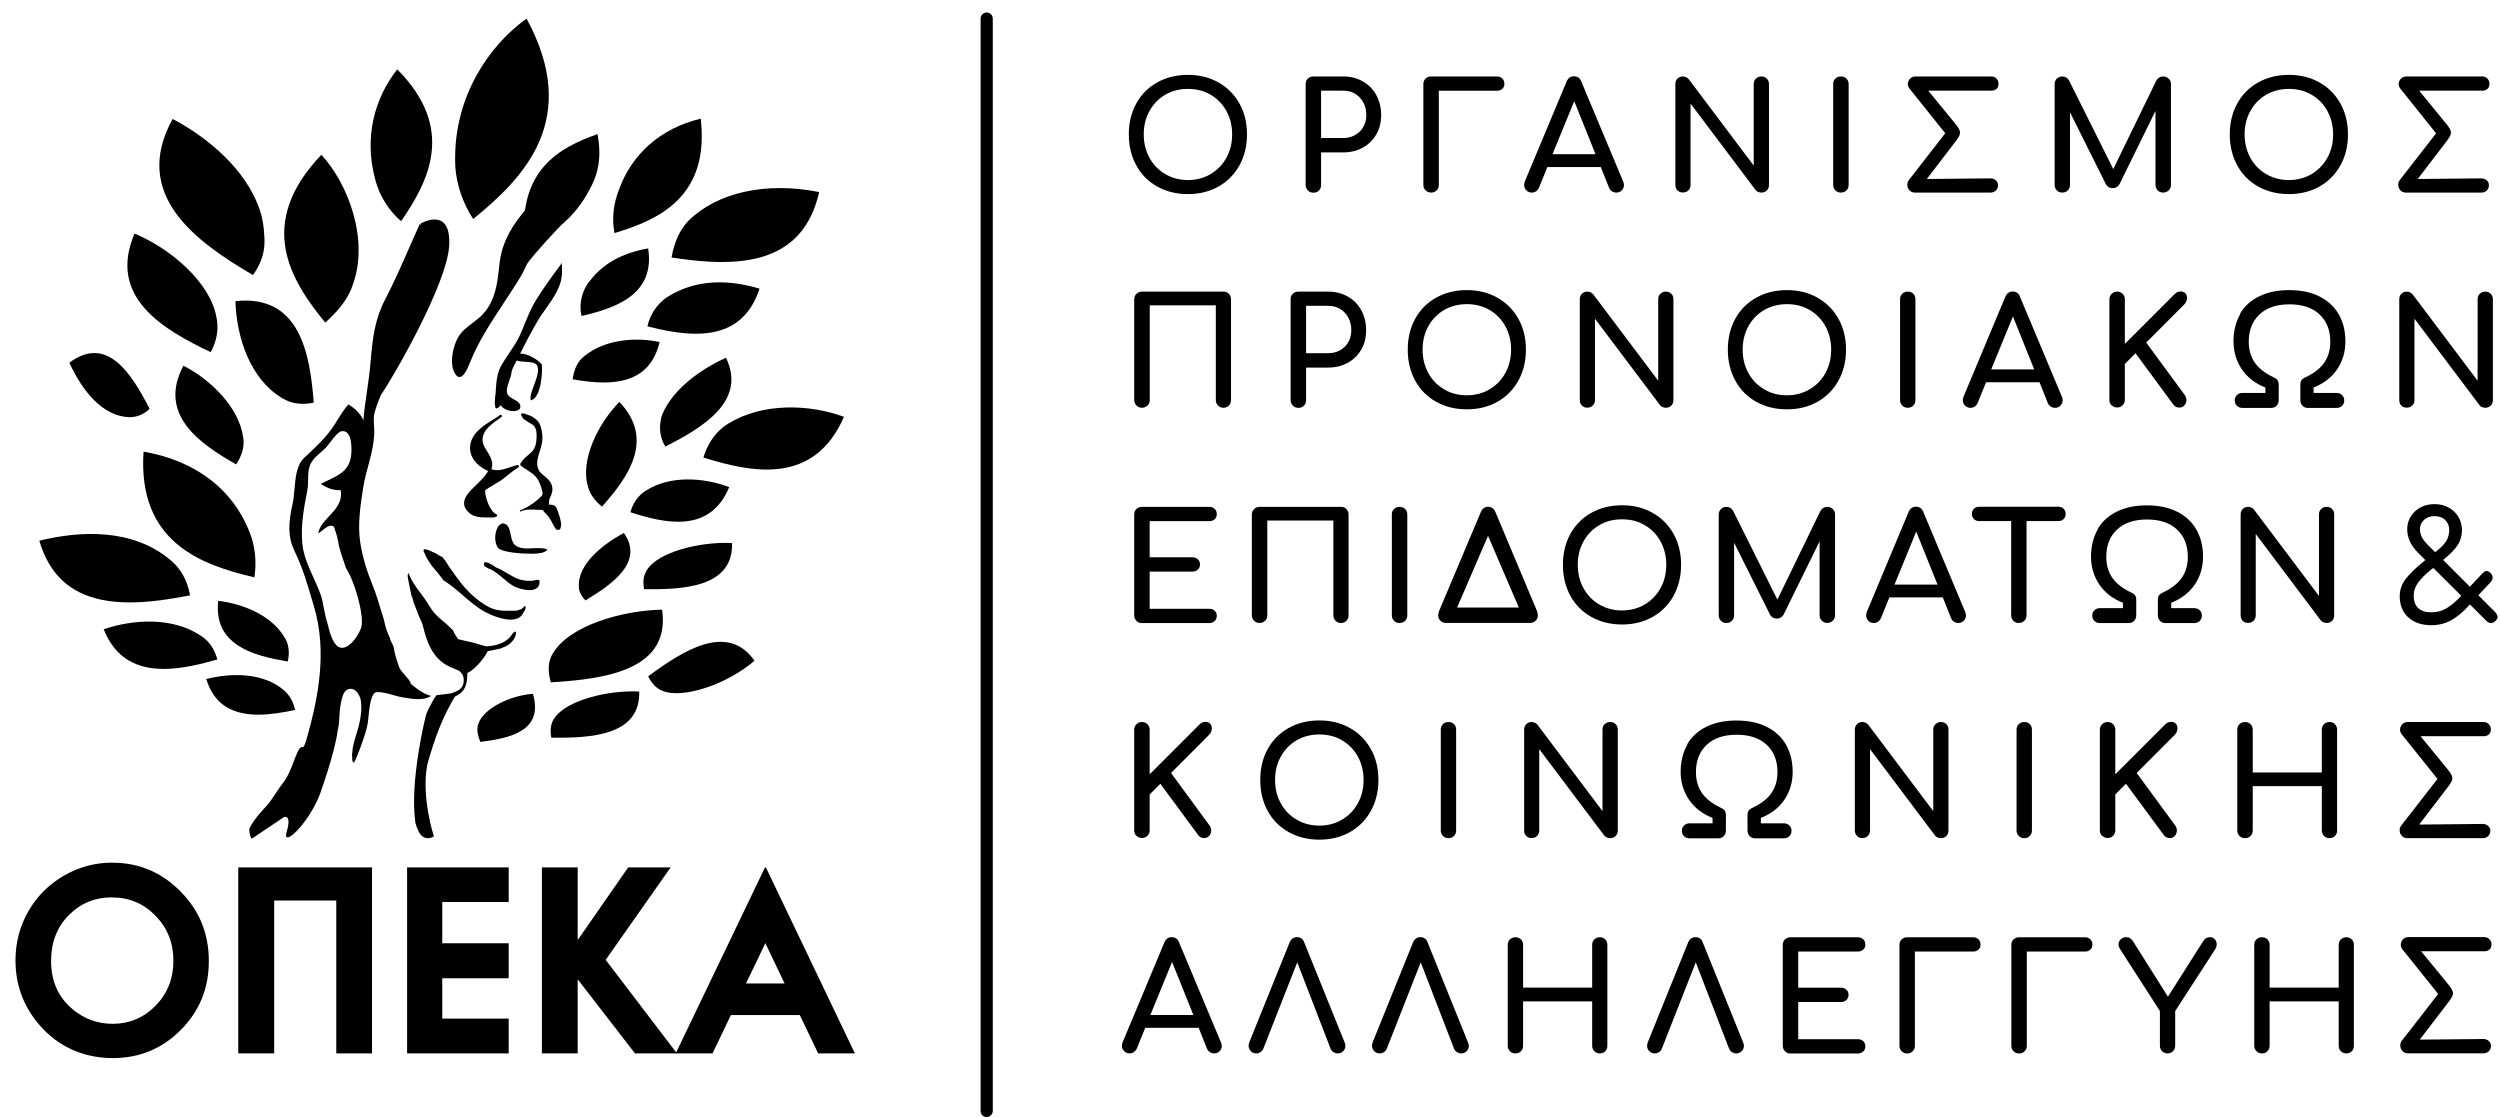 <svg width="141" height="63" viewBox="0 0 141 63" fill="none" xmlns="http://www.w3.org/2000/svg">
<path d="M26.423 36.457C26.105 36.427 25.482 36.288 25.163 36.303C25.083 36.567 25.382 37.08 25.397 37.359C25.437 37.364 25.477 37.359 25.517 37.359L26.234 37.981C26.642 37.961 27.38 37.055 27.509 36.711C27.141 36.661 26.802 36.492 26.423 36.457Z" fill="#1E6682" style="fill:#1E6682;fill:color(display-p3 0.118 0.4 0.51);fill-opacity:1;"/>
<path d="M30.553 20.561V20.546L30.543 20.536C30.304 20.257 29.751 19.943 29.367 19.943C29.308 19.943 29.258 19.948 29.208 19.963L29.049 20.063V20.078C29.019 20.148 29.024 20.207 29.058 20.257C29.138 20.372 29.352 20.387 29.602 20.402C29.87 20.417 30.179 20.436 30.279 20.591C30.443 20.855 30.269 21.318 30.12 21.722C30.005 22.026 29.895 22.315 29.925 22.524L29.935 22.584L29.99 22.564C30.528 22.359 30.608 20.96 30.558 20.561H30.553Z" fill="#1E6682" style="fill:#1E6682;fill:color(display-p3 0.118 0.4 0.51);fill-opacity:1;"/>
<path d="M30.822 30.972C30.702 30.927 30.558 30.913 30.359 30.913C30.259 30.913 30.16 30.913 30.06 30.922C29.96 30.922 29.856 30.933 29.756 30.933C29.512 30.933 29.238 30.908 29.039 30.733C28.899 30.609 28.849 30.38 28.805 30.16C28.74 29.846 28.67 29.518 28.331 29.518H28.311L28.157 29.622H28.152C27.898 29.916 27.828 30.584 28.112 30.927V30.938H28.127C28.416 31.147 29.313 31.231 30.02 31.231C30.438 31.231 30.712 31.167 30.842 31.037L30.882 30.997L30.832 30.977L30.822 30.972Z" fill="#1E6682" style="fill:#1E6682;fill:color(display-p3 0.118 0.4 0.51);fill-opacity:1;"/>
<path d="M29.263 26.265C29.248 26.235 29.218 26.22 29.183 26.225C29.024 26.265 28.884 26.315 28.745 26.36C28.491 26.444 28.271 26.519 28.032 26.519C27.928 26.519 27.823 26.499 27.718 26.469C27.768 26.315 27.778 26.165 27.743 26.021C27.689 25.797 27.574 25.612 27.465 25.438C27.275 25.139 27.116 24.88 27.285 24.471C27.435 24.108 27.893 23.789 28.227 23.56L28.271 23.525H28.281C28.311 23.5 28.321 23.455 28.296 23.425C28.276 23.395 28.232 23.386 28.202 23.41H28.197C28.087 23.49 27.963 23.57 27.833 23.649C27.29 23.988 26.677 24.372 26.538 25.019C26.384 25.752 26.931 26.29 27.45 26.529C27.474 26.544 27.504 26.549 27.529 26.559C27.395 26.828 27.136 27.082 26.877 27.331C26.513 27.68 26.174 28.008 26.174 28.377C26.174 28.566 26.264 28.746 26.453 28.92C26.702 29.154 27.081 29.184 27.42 29.184C27.494 29.184 27.564 29.184 27.639 29.184C27.704 29.184 27.768 29.184 27.833 29.184C27.838 29.184 27.848 29.184 27.853 29.184L27.997 29.134C28.027 29.124 28.042 29.099 28.042 29.069C28.042 29.04 28.022 29.015 27.997 29.005C27.659 28.89 27.335 28.028 27.365 27.645C27.43 27.59 27.713 27.421 27.908 27.306C28.112 27.186 28.237 27.112 28.276 27.082C28.361 27.017 28.446 26.947 28.53 26.883C28.755 26.703 28.989 26.514 29.238 26.36C29.268 26.34 29.278 26.305 29.263 26.275V26.265Z" fill="#1E6682" style="fill:#1E6682;fill:color(display-p3 0.118 0.4 0.51);fill-opacity:1;"/>
<path d="M36.561 14.045V14.015H36.526C35.081 14.279 34.02 14.867 33.303 15.799C33.193 15.918 33.099 16.058 33.019 16.212C33.019 16.222 33.009 16.227 33.004 16.237C32.765 16.71 32.67 17.298 32.795 17.786L32.805 17.816H32.834C33.751 17.597 34.787 17.303 35.539 16.735C36.396 16.088 36.73 15.206 36.561 14.045Z" fill="#62AEA7" style="fill:#62AEA7;fill:color(display-p3 0.384 0.682 0.655);fill-opacity:1;"/>
<path d="M39.53 6.727V6.693L39.49 6.703C37.283 7.226 35.614 8.69 34.897 10.733C34.608 11.465 34.498 12.332 34.653 13.109V13.144L34.693 13.134C35.883 12.775 37.233 12.272 38.205 11.305C39.31 10.204 39.744 8.71 39.525 6.732L39.53 6.727Z" fill="#62AEA7" style="fill:#62AEA7;fill:color(display-p3 0.384 0.682 0.655);fill-opacity:1;"/>
<path d="M37.173 19.286C35.968 19.027 34.199 19.092 32.999 20.053C32.919 20.108 32.849 20.172 32.785 20.242H32.78C32.526 20.521 32.371 20.89 32.301 21.368V21.398H32.326C32.874 21.493 33.472 21.572 34.055 21.572C34.459 21.572 34.862 21.532 35.231 21.433C36.267 21.159 36.909 20.471 37.193 19.331L37.203 19.301H37.173V19.286Z" fill="#72AF73" style="fill:#72AF73;fill:color(display-p3 0.447 0.686 0.451);fill-opacity:1;"/>
<path d="M42.807 16.272C40.91 15.709 39.241 15.829 37.846 16.626C37.208 16.959 36.69 17.617 36.521 18.384V18.414H36.546C37.393 18.628 38.344 18.822 39.246 18.822C39.559 18.822 39.873 18.797 40.172 18.743C41.492 18.499 42.359 17.707 42.827 16.312L42.837 16.282L42.807 16.272Z" fill="#72AF73" style="fill:#72AF73;fill:color(display-p3 0.447 0.686 0.451);fill-opacity:1;"/>
<path d="M46.175 10.827C43.201 10.239 40.451 10.847 38.827 12.451C38.359 12.939 38.025 13.642 37.881 14.499V14.528H37.906C38.797 14.663 39.759 14.778 40.71 14.778C41.462 14.778 42.205 14.703 42.892 14.514C44.661 14.015 45.742 12.82 46.195 10.862V10.832H46.17L46.175 10.827Z" fill="#62AEA7" style="fill:#62AEA7;fill:color(display-p3 0.384 0.682 0.655);fill-opacity:1;"/>
<path d="M14.079 30.021C12.933 27.117 10.413 25.871 8.096 25.473C7.758 30.579 11.334 31.859 14.348 32.562C14.483 31.69 14.388 30.778 14.079 30.021Z" fill="#DAC646" style="fill:#DAC646;fill:color(display-p3 0.855 0.776 0.275);fill-opacity:1;"/>
<path d="M13.457 36.427C14.234 36.925 15.285 37.149 16.206 37.304H16.236V37.279C16.336 36.84 16.291 36.422 16.122 36.073C16.122 36.073 16.107 36.053 16.102 36.038C16.077 35.994 16.052 35.949 16.022 35.904C15.25 34.654 13.631 34.046 12.336 33.891H12.306V33.916C12.191 35.032 12.565 35.849 13.451 36.422L13.457 36.427Z" fill="#AEB432" style="fill:#AEB432;fill:color(display-p3 0.682 0.706 0.196);fill-opacity:1;"/>
<path d="M16.63 40.009C16.545 39.585 16.336 39.217 16.042 38.958C14.577 37.672 12.321 38.121 11.663 38.29L11.633 38.3L11.643 38.33C11.982 39.401 12.655 40.019 13.706 40.228C13.985 40.283 14.273 40.308 14.567 40.308C15.255 40.308 15.967 40.183 16.61 40.048H16.64V40.014L16.63 40.009Z" fill="#AEB432" style="fill:#AEB432;fill:color(display-p3 0.682 0.706 0.196);fill-opacity:1;"/>
<path d="M12.261 37.194L12.251 37.164C12.082 36.562 11.753 36.113 11.305 35.844C9.695 34.768 7.449 34.947 5.875 35.481L5.845 35.49L5.86 35.52C6.393 36.821 7.294 37.533 8.629 37.692C8.829 37.717 9.033 37.727 9.237 37.727C10.238 37.727 11.3 37.468 12.236 37.199L12.266 37.189L12.261 37.194Z" fill="#AEB432" style="fill:#AEB432;fill:color(display-p3 0.682 0.706 0.196);fill-opacity:1;"/>
<path d="M10.712 33.548C10.567 32.731 10.184 32.063 9.646 31.615C7.449 29.737 4.415 29.961 2.248 30.489H2.218L2.228 30.529C2.776 32.367 3.917 33.443 5.705 33.822C6.223 33.931 6.766 33.976 7.319 33.976C8.455 33.976 9.626 33.787 10.692 33.583H10.722V33.548H10.712Z" fill="#AEB432" style="fill:#AEB432;fill:color(display-p3 0.682 0.706 0.196);fill-opacity:1;"/>
<path d="M30.05 39.132C28.809 39.222 27.28 39.929 26.976 40.826C26.966 40.856 26.956 40.886 26.946 40.92C26.946 40.925 26.946 40.935 26.946 40.94C26.887 41.194 26.946 41.493 27.091 41.842C28.755 41.643 30.683 41.224 30.055 39.132H30.05Z" fill="#D8B542" style="fill:#D8B542;fill:color(display-p3 0.847 0.71 0.259);fill-opacity:1;"/>
<path d="M35.186 30.056C33.96 30.723 32.571 31.834 32.645 33.105C32.655 33.398 32.82 33.647 33.019 33.862C34.573 32.93 36.331 31.68 35.186 30.056Z" fill="#DAC646" style="fill:#DAC646;fill:color(display-p3 0.855 0.776 0.275);fill-opacity:1;"/>
<path d="M31.315 40.447C31.29 40.477 31.27 40.507 31.25 40.537C31.245 40.547 31.235 40.552 31.23 40.562C31.061 40.836 31.021 41.184 31.091 41.603C33.388 41.638 36.122 41.468 36.053 39.002C34.359 38.913 32.042 39.461 31.31 40.447H31.315Z" fill="#D8B542" style="fill:#D8B542;fill:color(display-p3 0.847 0.71 0.259);fill-opacity:1;"/>
<path d="M37.343 34.385C35.046 34.429 32.097 35.301 31.191 36.84C31.151 36.9 31.116 36.96 31.086 37.025C31.086 37.025 31.086 37.025 31.086 37.03C30.887 37.463 30.922 37.956 31.066 38.484C34.169 38.3 37.831 37.782 37.343 34.385Z" fill="#D8B542" style="fill:#D8B542;fill:color(display-p3 0.847 0.71 0.259);fill-opacity:1;"/>
<path d="M36.466 32.188C36.232 32.556 36.282 32.955 36.327 33.229C38.623 33.264 41.358 33.094 41.288 30.629C39.53 30.534 37.069 31.122 36.461 32.188H36.466Z" fill="#DAC646" style="fill:#DAC646;fill:color(display-p3 0.855 0.776 0.275);fill-opacity:1;"/>
<path d="M17.696 22.703C17.477 19.903 16.899 16.596 13.277 16.984C13.342 19.087 14.144 21.373 15.858 22.419C15.897 22.444 15.937 22.474 15.982 22.499L15.967 22.484C16.445 22.768 17.053 22.852 17.696 22.708V22.703Z" fill="#D57E43" style="fill:#D57E43;fill:color(display-p3 0.835 0.494 0.263);fill-opacity:1;"/>
<path d="M19.808 16.302C19.833 16.242 19.858 16.177 19.878 16.113C20.839 13.587 19.663 10.389 18.124 8.73C14.398 12.635 16.396 15.814 18.343 18.195C19.031 17.582 19.509 16.989 19.783 16.362C19.783 16.362 19.798 16.327 19.808 16.302Z" fill="#CF662E" style="fill:#CF662E;fill:color(display-p3 0.812 0.4 0.18);fill-opacity:1;"/>
<path d="M13.736 24.845V24.835C13.73 24.77 13.72 24.706 13.71 24.641C13.481 23.002 11.907 21.418 10.343 20.626C8.888 23.371 11.24 25.015 13.317 26.19C13.611 25.752 13.765 25.294 13.736 24.845Z" fill="#D8B542" style="fill:#D8B542;fill:color(display-p3 0.847 0.71 0.259);fill-opacity:1;"/>
<path d="M12.241 18.08C12.241 18.08 12.241 18.06 12.236 18.05C12.231 18.006 12.221 17.961 12.211 17.921C11.892 15.968 9.651 14.03 7.588 13.174C6.059 16.74 9.167 18.573 11.882 19.859C12.196 19.306 12.321 18.678 12.241 18.085V18.08Z" fill="#D57E43" style="fill:#D57E43;fill:color(display-p3 0.835 0.494 0.263);fill-opacity:1;"/>
<path d="M14.906 13.248C14.976 14.12 14.787 14.777 14.268 15.515C11.036 13.622 7.384 10.987 9.735 6.708C11.783 7.784 13.835 9.577 14.597 11.689C14.597 11.689 14.866 12.317 14.901 13.248H14.906Z" fill="#CF662E" style="fill:#CF662E;fill:color(display-p3 0.812 0.4 0.18);fill-opacity:1;"/>
<path d="M37.527 25.184C39.669 24.103 42.125 22.603 40.944 20.177C39.46 20.85 37.921 21.986 37.348 23.386C37.348 23.386 36.979 24.312 37.527 25.184Z" fill="#B5C952" style="fill:#B5C952;fill:color(display-p3 0.71 0.788 0.322);fill-opacity:1;"/>
<path d="M36.322 27.744C35.764 28.138 35.604 28.731 35.554 28.89C37.552 29.538 40.038 30.086 41.129 27.475C39.669 26.922 37.786 26.803 36.431 27.67L36.317 27.744H36.322Z" fill="#B5C952" style="fill:#B5C952;fill:color(display-p3 0.71 0.788 0.322);fill-opacity:1;"/>
<path d="M41.059 23.899C43.007 22.698 45.642 22.788 47.6 23.51C45.916 27.366 42.454 26.673 39.674 25.806C39.674 25.806 39.978 24.556 41.059 23.899Z" fill="#B5C952" style="fill:#B5C952;fill:color(display-p3 0.71 0.788 0.322);fill-opacity:1;"/>
<path d="M34.932 22.668C33.786 23.834 32.7 25.896 33.163 27.445C33.163 27.46 33.173 27.48 33.178 27.495C33.183 27.515 33.188 27.535 33.193 27.55C33.313 27.919 33.567 28.253 33.95 28.576C35.405 26.942 36.969 24.8 34.932 22.668Z" fill="#B5C952" style="fill:#B5C952;fill:color(display-p3 0.71 0.788 0.322);fill-opacity:1;"/>
<path d="M8.44 23.062C7.429 21.084 6.039 18.862 3.912 20.456C4.624 22.016 5.765 23.48 7.294 23.53H7.279C7.683 23.54 8.096 23.386 8.435 23.062H8.44Z" fill="#D8B542" style="fill:#D8B542;fill:color(display-p3 0.847 0.71 0.259);fill-opacity:1;"/>
<path d="M32.59 11.096C32.59 11.096 32.59 11.111 32.585 11.116L32.366 11.181C32.396 11.017 32.376 10.877 32.301 10.762C32.197 10.613 31.998 10.513 31.704 10.463C30.932 10.339 30.399 10.957 30.01 11.405C29.965 11.46 29.92 11.51 29.875 11.559C29.218 12.297 28.575 13.129 28.291 14.22C28.202 14.563 28.162 14.912 28.127 15.256C28.092 15.565 28.057 15.888 27.983 16.197C27.858 16.73 27.634 17.403 27.011 17.931C26.882 18.04 26.757 18.135 26.633 18.23C26.324 18.464 26.035 18.683 25.831 19.037C25.552 19.53 25.377 20.382 25.576 20.89C25.676 21.144 25.786 21.263 25.915 21.263C26.154 21.263 26.359 20.83 26.523 20.412C26.976 19.266 27.699 18.17 28.401 17.104C28.675 16.685 28.964 16.252 29.228 15.824C29.487 15.405 29.572 15.216 29.631 15.081C29.746 14.827 29.776 14.758 30.752 13.657C30.887 13.507 31.036 13.353 31.191 13.183C31.798 12.541 32.481 11.819 32.645 11.116L32.581 11.101L32.59 11.096Z" fill="#855666" style="fill:#855666;fill:color(display-p3 0.522 0.337 0.4);fill-opacity:1;"/>
<path d="M22.403 3.913C21.158 5.497 20.505 7.689 21.163 10.125C21.178 10.18 21.193 10.234 21.208 10.289C21.208 10.304 21.213 10.319 21.218 10.329V10.319C21.457 11.116 21.96 11.913 22.622 12.476C24.172 10.229 25.731 7.255 22.403 3.908V3.913Z" fill="#855666" style="fill:#855666;fill:color(display-p3 0.522 0.337 0.4);fill-opacity:1;"/>
<path d="M29.701 1.048C27.514 2.608 25.661 5.482 25.671 8.909C25.671 9.074 25.671 9.238 25.681 9.407C25.681 9.422 25.681 9.432 25.681 9.447V9.437C25.756 10.429 26.105 11.465 26.687 12.351C29.582 10.005 32.775 6.712 29.696 1.044L29.701 1.048Z" fill="#855666" style="fill:#855666;fill:color(display-p3 0.522 0.337 0.4);fill-opacity:1;"/>
<path d="M33.701 9.537C33.831 8.984 33.846 8.346 33.701 7.564C31.604 8.307 29.138 9.562 29.611 13.801C30.942 13.428 32.396 12.351 33.243 10.703C33.447 10.344 33.607 9.97 33.701 9.552C33.701 9.552 33.701 9.542 33.701 9.537Z" fill="#855666" style="fill:#855666;fill:color(display-p3 0.522 0.337 0.4);fill-opacity:1;"/>
<path d="M31.689 15.505L31.679 15.595C31.614 16.237 31.186 16.845 30.772 17.428C30.608 17.657 30.453 17.876 30.329 18.09C29.935 18.758 29.577 19.465 29.228 20.158C29.138 20.332 29.054 20.506 28.964 20.681C28.775 21.054 28.685 21.433 28.6 21.802C28.555 21.996 28.506 22.2 28.446 22.404C28.361 22.668 28.237 22.982 27.992 23.037H27.973C27.933 23.002 27.938 22.977 27.933 22.947C27.863 22.698 27.958 22.14 27.958 22.14C27.958 22.14 27.968 21.199 28.207 20.74C28.356 20.451 28.541 20.177 28.72 19.913C28.944 19.58 29.173 19.241 29.343 18.862C29.432 18.668 29.512 18.464 29.592 18.27C29.771 17.836 29.95 17.383 30.204 16.969C30.628 16.277 31.146 15.565 31.644 14.897L31.699 14.827L31.689 14.917L31.699 15.51L31.689 15.505Z" fill="#855666" style="fill:#855666;fill:color(display-p3 0.522 0.337 0.4);fill-opacity:1;"/>
<path d="M42.553 37.264C41.044 35.097 38.543 36.671 36.556 38.146C36.75 38.524 36.999 38.833 37.378 38.968C38.533 39.436 41.044 38.574 42.553 37.264Z" fill="#D8B542" style="fill:#D8B542;fill:color(display-p3 0.847 0.71 0.259);fill-opacity:1;"/>
<path d="M25.766 39.107L25.796 39.057L25.736 39.072C25.552 39.117 25.273 39.172 25.133 39.202C24.695 39.297 24.66 39.023 24.411 39.531C24.281 39.795 24.082 40.093 24.007 40.402C24.007 40.402 23.111 43.994 23.415 46.295C23.424 46.455 23.459 46.485 23.499 46.624C23.499 46.634 23.499 46.649 23.499 46.659H23.514C23.514 46.659 23.519 46.684 23.524 46.694C23.838 47.606 24.471 47.172 24.471 47.172C24.471 47.172 23.743 44.96 24.102 43.117C24.495 41.698 24.964 40.383 25.766 39.107Z" fill="#1E6682" style="fill:#1E6682;fill:color(display-p3 0.118 0.4 0.51);fill-opacity:1;"/>
<path d="M19.066 41.125C19.135 40.761 19.13 40.587 19.14 40.422C19.15 40.203 19.225 39.097 19.554 38.913C19.634 38.868 19.708 38.848 19.783 38.848C20.097 38.848 20.316 39.247 20.356 39.535C20.456 40.303 20.211 41.065 19.982 41.797C19.957 41.882 19.932 42.011 19.898 42.166L19.858 42.544C19.858 42.544 19.833 43.232 20.017 42.923C20.197 42.524 20.351 42.106 20.49 41.697C20.615 41.339 20.69 41.06 20.739 40.796C20.759 40.701 20.769 40.567 20.784 40.407C20.834 39.919 20.904 39.252 21.138 39.077C21.178 39.047 21.243 39.032 21.332 39.032C21.581 39.032 21.965 39.137 22.269 39.227C22.418 39.267 22.553 39.306 22.632 39.316L22.742 39.336C23.006 39.381 23.3 39.431 23.584 39.431C23.868 39.431 24.097 39.381 24.271 39.276L24.321 39.247L24.261 39.232C23.634 39.072 22.891 38.33 22.453 37.882L22.413 37.842C22.075 37.503 21.726 37.149 21.626 36.661C21.601 36.537 21.581 36.412 21.566 36.293C21.532 36.063 21.502 35.824 21.407 35.595C21.372 35.511 21.342 35.431 21.307 35.346C20.983 34.539 20.724 33.897 20.64 33C20.63 32.905 20.625 32.81 20.615 32.711C20.585 32.342 20.555 31.959 20.456 31.615C20.371 31.326 20.226 31.042 20.092 30.768C19.957 30.504 19.823 30.225 19.733 29.946C19.574 29.423 19.614 28.741 19.648 28.143C19.648 28.053 19.659 27.968 19.663 27.884C19.703 27.177 19.952 26.678 20.241 26.1C20.281 26.026 20.316 25.946 20.356 25.871C20.839 24.885 20.914 23.565 19.668 22.818L19.654 22.808L19.639 22.823C19.409 23.077 19.225 23.376 19.046 23.665C18.996 23.744 18.946 23.824 18.901 23.899C18.458 24.596 18 25.024 17.422 25.572C17.332 25.657 17.242 25.742 17.153 25.826C16.724 26.235 16.665 26.937 16.605 27.615C16.58 27.914 16.555 28.193 16.5 28.437C16.271 29.448 16.211 30.245 16.61 31.072C17.053 31.989 17.317 32.875 17.591 33.812C17.631 33.936 17.666 34.066 17.706 34.195C18.468 36.751 17.945 39.351 17.327 41.558C17.183 42.066 17.128 42.136 17.083 42.136C17.078 42.136 17.068 42.136 17.058 42.136C17.048 42.136 17.038 42.136 17.023 42.136C16.953 42.136 16.859 42.181 16.645 42.739L16.605 42.848C16.425 43.327 16.241 43.82 15.912 44.223C15.743 44.427 15.28 45.18 15.1 45.379C14.732 45.777 14.348 46.186 14.099 46.664C14.014 46.769 14.099 47.073 14.099 47.073C14.124 47.187 14.164 47.327 14.224 47.287L16.017 46.081C16.017 46.081 16.465 45.912 16.171 46.898C15.877 47.885 17.357 46.51 18.02 44.856C18.02 44.856 18.921 42.38 19.051 41.15L19.066 41.125ZM20.396 35.301C20.321 35.715 19.629 36.806 19.076 36.477C18.792 36.307 18.597 35.72 18.478 35.187C18.378 34.883 18.303 34.514 18.244 34.195C18.199 33.966 18.164 33.767 18.124 33.652C18.005 33.299 17.84 32.94 17.686 32.591C17.407 31.974 17.113 31.336 17.053 30.678C16.953 29.617 17.138 28.666 17.332 27.665V27.64C17.372 27.45 17.377 27.251 17.377 27.057C17.377 26.763 17.387 26.459 17.502 26.2C17.636 25.901 17.855 25.717 18.084 25.518C18.179 25.433 18.279 25.348 18.373 25.254C18.428 25.199 18.503 25.099 18.592 24.985C18.807 24.701 19.081 24.347 19.26 24.322C19.384 24.302 19.484 24.332 19.569 24.402C19.738 24.546 19.823 24.875 19.823 25.373C19.823 26.469 19.225 26.748 18.468 27.107C18.348 27.162 18.224 27.221 18.094 27.286C18.294 27.43 18.662 27.645 19.101 27.645C19.135 27.645 19.165 27.645 19.2 27.645H19.22V27.665C19.315 28.312 18.936 28.716 18.567 29.109C18.288 29.408 18.02 29.692 17.945 30.081C18.02 30.046 18.104 29.976 18.199 29.901C18.363 29.767 18.543 29.632 18.682 29.652C18.737 29.662 18.841 29.667 18.861 29.772L18.896 29.901C18.981 30.116 19.041 30.36 19.076 30.574C19.091 30.674 19.11 30.773 19.135 30.863C19.195 31.112 19.285 31.366 19.369 31.61C19.419 31.75 19.464 31.894 19.509 32.038C19.982 32.731 20.525 34.609 20.391 35.316L20.396 35.301Z" fill="#1E6682" style="fill:#1E6682;fill:color(display-p3 0.118 0.4 0.51);fill-opacity:1;"/>
<path d="M31.644 29.687C31.664 29.438 31.579 29.174 31.485 28.9C31.35 28.512 31.305 28.467 30.951 28.462C30.966 28.377 30.971 28.292 30.971 28.198C30.991 28.148 31.011 28.098 31.031 28.053C31.121 27.854 31.21 27.645 31.116 27.356C31.046 27.132 30.867 26.982 30.692 26.838C30.568 26.733 30.448 26.634 30.389 26.519C30.209 26.175 30.329 25.807 30.443 25.453C30.493 25.299 30.543 25.134 30.568 24.98C30.598 24.805 30.613 24.546 30.553 24.312V24.302C30.493 23.944 30.364 23.724 30.145 23.59C30.04 23.5 29.915 23.435 29.756 23.395L29.671 23.361C29.671 23.361 29.288 23.201 29.412 23.46C29.432 23.5 29.452 23.53 29.472 23.55C29.472 23.56 29.477 23.565 29.482 23.575C29.547 23.65 29.636 23.709 29.726 23.759C29.791 23.809 29.866 23.849 29.935 23.889C29.965 23.904 29.995 23.919 30.02 23.939C30.07 23.973 30.11 24.008 30.14 24.053C30.184 24.113 30.219 24.193 30.244 24.287C30.284 24.546 30.269 24.85 30.209 25.089C30.13 25.383 29.965 25.518 29.776 25.677C29.626 25.802 29.477 25.926 29.357 26.135C29.332 26.18 29.343 26.24 29.382 26.27C29.502 26.36 29.622 26.439 29.731 26.509C30.035 26.708 30.279 26.863 30.433 27.241C30.518 27.441 30.568 27.63 30.608 27.804C30.598 27.854 30.588 27.904 30.568 27.944C30.309 28.233 29.92 28.512 29.552 28.691C29.522 28.701 29.487 28.711 29.457 28.731C29.452 28.731 29.447 28.736 29.447 28.741C29.407 28.756 29.372 28.766 29.337 28.785C29.323 28.796 29.318 28.815 29.323 28.83C29.328 28.84 29.343 28.85 29.352 28.85H29.362C29.407 28.83 29.457 28.815 29.507 28.791C29.741 28.721 30.035 28.736 30.294 28.751C30.399 28.756 30.503 28.761 30.593 28.761C30.598 28.761 30.603 28.761 30.608 28.756C30.638 28.805 30.677 28.855 30.737 28.92C30.787 28.97 30.852 29.035 30.927 29.129C31.021 29.249 31.086 29.368 31.151 29.498C31.21 29.612 31.27 29.727 31.355 29.842C31.375 29.866 31.405 29.886 31.44 29.886C31.45 29.886 31.465 29.886 31.475 29.881C31.475 29.881 31.614 29.931 31.629 29.697L31.644 29.687Z" fill="#1E6682" style="fill:#1E6682;fill:color(display-p3 0.118 0.4 0.51);fill-opacity:1;"/>
<path d="M20.685 34.499C20.939 35.236 21.203 35.999 21.571 36.706C21.596 36.756 21.631 36.821 21.666 36.895C21.925 37.418 22.129 38.121 22.657 38.38L23.175 38.554C23.116 38.31 22.598 37.877 22.513 37.633C22.393 37.279 22.264 36.915 22.204 36.507C22.189 36.407 22.005 36.123 21.98 35.949C21.716 35.426 21.676 34.997 21.631 34.868C21.402 34.195 21.292 33.682 21.013 33C20.7 32.233 20.441 31.416 20.316 30.579C20.162 29.573 20.331 28.492 20.485 27.5C20.645 26.479 21.058 25.543 21.108 24.477C21.128 24.073 21.028 23.684 21.118 23.311C21.203 22.982 21.332 22.633 21.477 22.285C22.239 21.184 25.198 16.018 25.332 13.886C25.472 11.589 23.738 12.601 23.738 12.601L23.689 12.725C23.689 12.69 23.689 12.655 23.689 12.626C23.689 12.62 23.689 12.611 23.689 12.601C23.484 13.049 23.285 13.497 23.091 13.946C22.662 14.922 22.224 15.933 21.721 16.89C21.138 18.011 21.013 19.067 20.899 20.442C20.854 20.989 20.774 21.532 20.7 22.055C20.625 22.574 20.545 23.107 20.5 23.65C20.49 23.764 20.48 23.874 20.475 23.983C20.411 24.825 20.356 25.488 19.907 26.27C19.873 26.33 19.843 26.379 19.813 26.429C19.639 26.723 19.514 26.932 19.479 27.346C19.449 27.7 19.459 28.068 19.469 28.427C19.474 28.601 19.479 28.785 19.479 28.96C19.479 29.837 19.624 30.549 19.858 31.411C19.972 31.824 20.007 32.253 20.042 32.671L20.68 34.499H20.685Z" fill="#855666" style="fill:#855666;fill:color(display-p3 0.522 0.337 0.4);fill-opacity:1;"/>
<path d="M28.974 22.519C28.829 22.439 28.68 22.354 28.625 22.235C28.526 22.016 28.625 21.747 28.715 21.488C28.785 21.298 28.854 21.104 28.849 20.93V20.855L28.78 20.89C28.371 21.104 28.227 22.519 28.237 22.843V22.858L28.247 22.867C28.386 23.077 28.705 23.186 28.949 23.186C29.049 23.186 29.138 23.171 29.208 23.136L29.332 23.042V23.027C29.422 22.768 29.183 22.633 28.974 22.519Z" fill="#1E6682" style="fill:#1E6682;fill:color(display-p3 0.118 0.4 0.51);fill-opacity:1;"/>
<path d="M28.844 35.829C28.466 36.367 27.724 36.442 27.42 36.452C27.235 36.412 27.056 36.352 26.872 36.298C26.533 36.193 26.085 36.118 25.831 36.048C25.746 35.904 25.616 35.73 25.556 35.56C25.407 35.416 25.297 35.291 25.138 35.157C24.854 34.928 24.56 34.689 24.351 34.38C24.336 34.36 24.326 34.345 24.311 34.325C24.241 34.21 24.167 34.096 24.097 33.986C23.733 33.418 23.29 32.985 23.046 32.332C22.941 32.422 22.991 32.532 23.21 33.623C23.285 33.672 23.315 34.066 23.395 34.131C23.404 34.22 23.494 34.375 23.519 34.464C23.559 34.599 23.619 34.733 23.678 34.858C23.748 35.012 23.823 35.172 23.863 35.341C24.102 36.333 24.476 37.299 25.581 37.697L25.9 37.837C26.025 37.947 26.129 38.071 26.149 38.26C26.204 38.838 25.831 38.968 25.442 39.107C25.442 39.107 24.685 39.207 24.635 39.207C24.585 39.207 24.57 39.461 25.278 39.391C26.015 39.247 26.309 38.863 26.344 38.26C26.344 38.23 26.349 38.191 26.354 38.141C26.384 37.812 26.279 37.568 26.204 37.468C26.164 37.413 25.915 37.184 25.656 37.12C25.218 36.796 25.268 36.437 25.268 36.437L25.457 36.487C25.507 36.487 25.611 36.547 25.681 36.552C25.806 36.552 26.03 36.711 26.234 36.776C26.334 36.791 26.443 36.801 26.553 36.801C27.031 36.801 27.529 36.736 27.938 36.641C27.963 36.636 28.057 36.611 28.082 36.606C28.177 36.602 28.262 36.567 28.346 36.527C28.864 36.367 29.093 35.919 29.093 35.75C29.133 35.59 29.044 35.545 28.839 35.829H28.844Z" fill="#855666" style="fill:#855666;fill:color(display-p3 0.522 0.337 0.4);fill-opacity:1;"/>
<path d="M29.582 34.469C29.631 34.37 29.651 34.28 29.641 34.235C29.646 34.16 29.621 34.141 29.567 34.215C29.552 34.225 29.532 34.24 29.512 34.265C29.442 34.355 29.273 34.41 29.098 34.444C29.039 34.444 28.979 34.444 28.919 34.444C28.446 34.454 27.997 34.464 27.569 34.235C27.186 34.031 26.852 33.782 26.493 33.433C26.099 33.05 25.801 32.626 25.487 32.183C25.432 32.108 25.382 32.028 25.322 31.954C25.322 31.954 25.103 31.575 24.959 31.431C24.959 31.426 24.959 31.421 24.959 31.416C24.934 31.406 24.904 31.396 24.879 31.386C24.705 31.321 24.61 31.197 24.436 31.147C23.614 30.728 23.957 31.221 23.957 31.221C23.972 31.261 23.987 31.306 24.002 31.341C24.062 31.476 24.152 31.61 24.246 31.754C24.281 31.804 24.311 31.854 24.346 31.904C24.391 31.954 24.431 32.004 24.471 32.053C24.53 32.123 24.595 32.193 24.65 32.263C24.655 32.263 24.66 32.267 24.665 32.273L24.69 32.307C24.69 32.307 24.69 32.312 24.69 32.317C24.755 32.397 24.814 32.477 24.874 32.547C24.884 32.547 24.889 32.556 24.899 32.561H24.884C24.909 32.591 24.929 32.621 24.954 32.651L24.969 32.671C24.969 32.671 25.004 32.716 25.018 32.736C25.402 32.97 25.751 33.269 26.095 33.568C26.478 33.901 26.877 34.245 27.315 34.489C27.664 34.684 28.291 34.948 28.799 34.948C28.934 34.948 29.058 34.928 29.168 34.888C29.328 34.828 29.442 34.713 29.517 34.554C29.537 34.519 29.557 34.489 29.572 34.454L29.582 34.469Z" fill="#855666" style="fill:#855666;fill:color(display-p3 0.522 0.337 0.4);fill-opacity:1;"/>
<path d="M30.154 32.731C30.065 32.766 29.811 32.761 29.716 32.756C29.512 32.736 29.308 32.696 29.098 32.601C28.944 32.532 28.785 32.437 28.615 32.337C28.406 32.213 28.192 32.088 27.978 32.004C27.524 31.67 27.35 31.71 27.35 31.71C27.31 31.715 27.29 31.755 27.3 31.859C27.3 31.919 27.365 31.964 27.445 31.999C27.454 32.019 27.544 32.063 27.579 32.078H27.594C27.878 32.193 28.127 32.407 28.371 32.611C28.565 32.776 28.77 32.95 28.994 33.07C29.173 33.164 29.542 33.284 29.861 33.284C30 33.284 30.134 33.259 30.234 33.199C30.369 33.119 30.433 32.99 30.433 32.811V32.786C30.438 32.691 30.269 32.686 30.16 32.726L30.154 32.731Z" fill="#855666" style="fill:#855666;fill:color(display-p3 0.522 0.337 0.4);fill-opacity:1;"/>
<path d="M6.348 48.657C7.832 48.657 9.108 49.195 10.174 50.271C11.245 51.347 11.778 52.657 11.778 54.201C11.778 55.745 11.25 57.026 10.199 58.087C9.143 59.148 7.867 59.676 6.363 59.676C4.858 59.676 3.479 59.133 2.437 58.042C1.396 56.951 0.873 55.661 0.873 54.161C0.873 53.16 1.117 52.234 1.601 51.392C2.084 50.55 2.751 49.882 3.603 49.389C4.45 48.896 5.367 48.652 6.348 48.652V48.657ZM6.323 50.61C5.352 50.61 4.535 50.948 3.872 51.621C3.21 52.298 2.881 53.155 2.881 54.196C2.881 55.357 3.299 56.273 4.131 56.951C4.779 57.479 5.521 57.743 6.358 57.743C7.304 57.743 8.111 57.399 8.779 56.717C9.446 56.034 9.78 55.188 9.78 54.186C9.78 53.185 9.446 52.343 8.774 51.651C8.101 50.958 7.284 50.615 6.323 50.615V50.61ZM13.437 48.921H20.983V59.412H18.966V50.789H15.464V59.412H13.437V48.921ZM22.961 48.921H28.69V50.874H24.944V53.2H28.69V55.173H24.944V57.449H28.69V59.412H22.961V48.921ZM30.563 48.921H32.581V53.021L35.43 48.921H37.826L34.16 54.136L38.18 59.412H35.813L32.581 55.232V59.412H30.563V48.921Z" fill="#1E6682" style="fill:#1E6682;fill:color(display-p3 0.118 0.4 0.51);fill-opacity:1;"/>
<path d="M46.14 59.412H48.217L43.196 48.921H43.146L38.11 59.412H40.187L41.223 57.25H45.109L46.145 59.412H46.14ZM42.075 55.467L43.166 53.195L44.252 55.467H42.075Z" fill="#1E6682" style="fill:#1E6682;fill:color(display-p3 0.118 0.4 0.51);fill-opacity:1;"/>
<path d="M55.65 63.004C55.461 63.004 55.306 62.849 55.306 62.66V1.049C55.306 0.859 55.461 0.705 55.65 0.705C55.839 0.705 55.993 0.859 55.993 1.049V62.655C55.993 62.844 55.839 62.999 55.65 62.999V63.004Z" fill="#1E6682" style="fill:#1E6682;fill:color(display-p3 0.118 0.4 0.51);fill-opacity:1;"/>
<path d="M65.264 10.519C64.756 10.235 64.362 9.836 64.084 9.323C63.804 8.81 63.665 8.232 63.665 7.58C63.665 6.927 63.804 6.354 64.084 5.841C64.362 5.333 64.756 4.934 65.264 4.65C65.772 4.366 66.35 4.222 66.998 4.222C67.645 4.222 68.218 4.366 68.721 4.65C69.229 4.934 69.623 5.333 69.907 5.841C70.191 6.349 70.33 6.927 70.33 7.58C70.33 8.232 70.191 8.81 69.907 9.323C69.623 9.836 69.229 10.235 68.726 10.519C68.223 10.803 67.645 10.947 66.998 10.947C66.35 10.947 65.772 10.803 65.264 10.519ZM68.283 9.816C68.662 9.587 68.96 9.278 69.174 8.89C69.389 8.496 69.493 8.063 69.493 7.58C69.493 7.096 69.389 6.663 69.174 6.269C68.96 5.876 68.666 5.572 68.288 5.348C67.909 5.124 67.481 5.014 66.998 5.014C66.514 5.014 66.086 5.129 65.712 5.348C65.334 5.572 65.04 5.881 64.826 6.269C64.612 6.663 64.507 7.096 64.507 7.58C64.507 8.063 64.612 8.496 64.826 8.89C65.04 9.283 65.334 9.592 65.717 9.816C66.096 10.04 66.524 10.155 67.003 10.155C67.481 10.155 67.904 10.04 68.288 9.816H68.283Z" fill="#1E6682" style="fill:#1E6682;fill:color(display-p3 0.118 0.4 0.51);fill-opacity:1;"/>
<path d="M73.763 10.738C73.678 10.653 73.638 10.549 73.638 10.429V4.745C73.638 4.616 73.678 4.511 73.763 4.431C73.847 4.351 73.952 4.312 74.071 4.312H75.75C76.164 4.312 76.537 4.401 76.861 4.591C77.19 4.775 77.444 5.034 77.623 5.363C77.802 5.692 77.897 6.07 77.897 6.489C77.897 6.907 77.808 7.261 77.623 7.58C77.439 7.898 77.185 8.147 76.861 8.327C76.532 8.506 76.164 8.596 75.75 8.596H74.51V10.434C74.51 10.558 74.47 10.663 74.39 10.743C74.311 10.827 74.206 10.867 74.076 10.867C73.947 10.867 73.847 10.827 73.767 10.743L73.763 10.738ZM75.75 7.784C76.129 7.784 76.442 7.659 76.692 7.42C76.936 7.176 77.06 6.862 77.06 6.484C77.06 6.105 76.936 5.761 76.692 5.502C76.448 5.243 76.134 5.114 75.75 5.114H74.51V7.784H75.75Z" fill="#1E6682" style="fill:#1E6682;fill:color(display-p3 0.118 0.4 0.51);fill-opacity:1;"/>
<path d="M80.403 10.738C80.318 10.653 80.278 10.549 80.278 10.429V4.745C80.278 4.616 80.318 4.511 80.403 4.431C80.487 4.351 80.592 4.312 80.712 4.312H84.423C84.552 4.312 84.657 4.351 84.732 4.426C84.811 4.501 84.846 4.601 84.846 4.725C84.846 4.85 84.806 4.939 84.732 5.009C84.652 5.084 84.547 5.119 84.423 5.119H81.15V10.429C81.15 10.553 81.11 10.658 81.025 10.738C80.941 10.822 80.836 10.862 80.717 10.862C80.597 10.862 80.493 10.822 80.408 10.738H80.403Z" fill="#1E6682" style="fill:#1E6682;fill:color(display-p3 0.118 0.4 0.51);fill-opacity:1;"/>
<path d="M91.591 10.434C91.591 10.549 91.551 10.653 91.467 10.738C91.382 10.822 91.277 10.862 91.158 10.862C91.073 10.862 90.993 10.837 90.919 10.793C90.844 10.748 90.789 10.678 90.754 10.598L90.286 9.423H87.272L86.794 10.598C86.754 10.683 86.699 10.748 86.625 10.793C86.555 10.842 86.475 10.862 86.391 10.862C86.266 10.862 86.166 10.818 86.082 10.733C86.002 10.648 85.962 10.543 85.962 10.424C85.962 10.369 85.977 10.304 86.002 10.23L88.358 4.596C88.443 4.401 88.578 4.302 88.772 4.302C88.971 4.302 89.111 4.401 89.185 4.596L91.551 10.245C91.581 10.319 91.591 10.379 91.591 10.429V10.434ZM89.987 8.695L88.787 5.706L87.561 8.695H89.987Z" fill="#1E6682" style="fill:#1E6682;fill:color(display-p3 0.118 0.4 0.51);fill-opacity:1;"/>
<path d="M94.61 10.743C94.53 10.663 94.49 10.558 94.49 10.429V4.745C94.49 4.616 94.53 4.511 94.61 4.431C94.69 4.351 94.794 4.312 94.914 4.312C94.974 4.312 95.038 4.327 95.098 4.356C95.158 4.386 95.213 4.426 95.248 4.471L98.909 9.338V4.745C98.909 4.616 98.949 4.511 99.034 4.431C99.118 4.351 99.223 4.312 99.343 4.312C99.462 4.312 99.567 4.351 99.646 4.431C99.726 4.511 99.771 4.616 99.771 4.745V10.429C99.771 10.558 99.731 10.663 99.646 10.743C99.567 10.822 99.462 10.862 99.343 10.862C99.283 10.862 99.218 10.847 99.153 10.822C99.088 10.798 99.039 10.758 99.009 10.708L95.347 5.841V10.424C95.347 10.549 95.308 10.653 95.228 10.733C95.148 10.818 95.043 10.857 94.914 10.857C94.784 10.857 94.69 10.818 94.61 10.738V10.743Z" fill="#1E6682" style="fill:#1E6682;fill:color(display-p3 0.118 0.4 0.51);fill-opacity:1;"/>
<path d="M103.517 10.738C103.432 10.653 103.392 10.549 103.392 10.429V4.745C103.392 4.616 103.432 4.511 103.517 4.431C103.602 4.351 103.706 4.312 103.826 4.312C103.945 4.312 104.06 4.351 104.14 4.431C104.219 4.511 104.264 4.616 104.264 4.745V10.429C104.264 10.553 104.224 10.658 104.14 10.738C104.06 10.822 103.955 10.862 103.826 10.862C103.696 10.862 103.597 10.822 103.517 10.738Z" fill="#1E6682" style="fill:#1E6682;fill:color(display-p3 0.118 0.4 0.51);fill-opacity:1;"/>
<path d="M109.719 7.525L107.696 4.999C107.637 4.919 107.602 4.835 107.602 4.745C107.602 4.625 107.642 4.526 107.726 4.441C107.806 4.356 107.916 4.312 108.05 4.312H112.294C112.424 4.312 112.529 4.351 112.603 4.431C112.683 4.511 112.718 4.611 112.718 4.735C112.718 4.845 112.683 4.939 112.608 5.009C112.538 5.079 112.434 5.114 112.304 5.114H108.753L110.237 6.927C110.446 7.171 110.546 7.35 110.546 7.465C110.546 7.545 110.526 7.624 110.481 7.699C110.441 7.779 110.357 7.898 110.232 8.058L108.673 10.095L112.264 10.06C112.389 10.06 112.489 10.1 112.568 10.175C112.648 10.25 112.688 10.339 112.688 10.439C112.688 10.563 112.648 10.663 112.568 10.743C112.489 10.822 112.384 10.862 112.264 10.862H108C107.871 10.862 107.771 10.818 107.691 10.728C107.612 10.638 107.572 10.534 107.572 10.419C107.572 10.319 107.602 10.23 107.657 10.16L109.704 7.525H109.719Z" fill="#1E6682" style="fill:#1E6682;fill:color(display-p3 0.118 0.4 0.51);fill-opacity:1;"/>
<path d="M122.317 4.436C122.402 4.521 122.442 4.625 122.442 4.745V10.429C122.442 10.553 122.397 10.658 122.312 10.738C122.227 10.822 122.123 10.862 122.003 10.862C121.884 10.862 121.779 10.822 121.694 10.738C121.61 10.653 121.57 10.549 121.57 10.429V6.254L119.537 10.394C119.443 10.539 119.318 10.613 119.159 10.613C118.975 10.613 118.84 10.529 118.755 10.354L116.748 6.334V10.429C116.748 10.553 116.708 10.658 116.623 10.738C116.539 10.822 116.434 10.862 116.314 10.862C116.195 10.862 116.085 10.822 116.006 10.738C115.921 10.653 115.881 10.549 115.881 10.429V4.745C115.881 4.62 115.921 4.521 116.006 4.436C116.09 4.351 116.195 4.312 116.314 4.312C116.484 4.312 116.608 4.391 116.698 4.546L119.189 9.537L121.615 4.546C121.704 4.391 121.834 4.312 121.998 4.312C122.123 4.312 122.227 4.351 122.307 4.436H122.317Z" fill="#1E6682" style="fill:#1E6682;fill:color(display-p3 0.118 0.4 0.51);fill-opacity:1;"/>
<path d="M127.358 10.519C126.85 10.235 126.457 9.836 126.178 9.323C125.899 8.81 125.759 8.232 125.759 7.58C125.759 6.927 125.899 6.354 126.178 5.841C126.457 5.333 126.85 4.934 127.358 4.65C127.867 4.366 128.444 4.222 129.092 4.222C129.74 4.222 130.312 4.366 130.816 4.65C131.324 4.934 131.717 5.333 132.001 5.841C132.285 6.349 132.425 6.927 132.425 7.58C132.425 8.232 132.285 8.81 132.001 9.323C131.717 9.836 131.324 10.235 130.821 10.519C130.317 10.803 129.74 10.947 129.092 10.947C128.444 10.947 127.867 10.803 127.358 10.519ZM130.377 9.816C130.756 9.587 131.055 9.278 131.269 8.89C131.483 8.496 131.588 8.063 131.588 7.58C131.588 7.096 131.483 6.663 131.269 6.269C131.055 5.876 130.761 5.572 130.382 5.348C130.004 5.124 129.575 5.014 129.092 5.014C128.609 5.014 128.18 5.129 127.802 5.348C127.423 5.572 127.129 5.881 126.915 6.269C126.701 6.663 126.596 7.096 126.596 7.58C126.596 8.063 126.701 8.496 126.915 8.89C127.129 9.283 127.423 9.592 127.807 9.816C128.185 10.04 128.614 10.155 129.092 10.155C129.57 10.155 129.994 10.04 130.377 9.816Z" fill="#1E6682" style="fill:#1E6682;fill:color(display-p3 0.118 0.4 0.51);fill-opacity:1;"/>
<path d="M137.401 7.525L135.379 4.999C135.319 4.919 135.284 4.835 135.284 4.745C135.284 4.625 135.324 4.526 135.409 4.441C135.488 4.356 135.598 4.312 135.732 4.312H139.982C140.111 4.312 140.211 4.351 140.29 4.431C140.37 4.511 140.405 4.611 140.405 4.735C140.405 4.845 140.37 4.939 140.295 5.009C140.226 5.079 140.121 5.114 139.991 5.114H136.44L137.924 6.927C138.133 7.171 138.233 7.35 138.233 7.465C138.233 7.545 138.213 7.624 138.168 7.699C138.128 7.779 138.044 7.898 137.919 8.058L136.36 10.095L139.952 10.06C140.076 10.06 140.176 10.1 140.256 10.175C140.335 10.25 140.375 10.339 140.375 10.439C140.375 10.563 140.335 10.663 140.256 10.743C140.176 10.822 140.071 10.862 139.952 10.862H135.687C135.558 10.862 135.458 10.818 135.379 10.728C135.299 10.638 135.259 10.534 135.259 10.419C135.259 10.319 135.289 10.23 135.344 10.16L137.391 7.525H137.401Z" fill="#1E6682" style="fill:#1E6682;fill:color(display-p3 0.118 0.4 0.51);fill-opacity:1;"/>
<path d="M64.716 22.873C64.631 22.957 64.527 22.997 64.407 22.997C64.288 22.997 64.188 22.957 64.098 22.873C64.014 22.788 63.969 22.683 63.969 22.564V16.88C63.969 16.755 64.014 16.651 64.098 16.571C64.183 16.486 64.288 16.447 64.407 16.447H69.005C69.13 16.447 69.229 16.486 69.309 16.571C69.389 16.656 69.429 16.76 69.429 16.88V22.564C69.429 22.688 69.389 22.793 69.309 22.873C69.229 22.957 69.125 22.997 69.005 22.997C68.886 22.997 68.776 22.957 68.696 22.873C68.612 22.788 68.572 22.683 68.572 22.564V17.219H64.846V22.564C64.846 22.688 64.806 22.793 64.721 22.873H64.716Z" fill="#1E6682" style="fill:#1E6682;fill:color(display-p3 0.118 0.4 0.51);fill-opacity:1;"/>
<path d="M72.916 22.873C72.831 22.788 72.791 22.683 72.791 22.564V16.88C72.791 16.75 72.831 16.646 72.916 16.566C73 16.486 73.105 16.447 73.225 16.447H74.903C75.317 16.447 75.69 16.541 76.014 16.726C76.343 16.91 76.597 17.169 76.776 17.498C76.956 17.826 77.05 18.205 77.05 18.623C77.05 19.042 76.961 19.396 76.776 19.715C76.592 20.033 76.338 20.282 76.014 20.462C75.685 20.641 75.317 20.731 74.903 20.731H73.663V22.569C73.663 22.693 73.623 22.798 73.543 22.878C73.464 22.962 73.359 23.002 73.23 23.002C73.1 23.002 73 22.962 72.921 22.878L72.916 22.873ZM74.903 19.919C75.282 19.919 75.596 19.799 75.845 19.555C76.089 19.311 76.213 18.997 76.213 18.619C76.213 18.24 76.089 17.891 75.845 17.637C75.601 17.378 75.287 17.249 74.903 17.249H73.663V19.919H74.903Z" fill="#1E6682" style="fill:#1E6682;fill:color(display-p3 0.118 0.4 0.51);fill-opacity:1;"/>
<path d="M80.996 22.659C80.487 22.375 80.094 21.976 79.815 21.463C79.536 20.95 79.397 20.372 79.397 19.72C79.397 19.067 79.536 18.494 79.815 17.981C80.094 17.473 80.487 17.074 80.996 16.79C81.504 16.506 82.082 16.362 82.729 16.362C83.377 16.362 83.95 16.506 84.453 16.79C84.961 17.074 85.354 17.473 85.638 17.981C85.922 18.489 86.062 19.072 86.062 19.72C86.062 20.367 85.922 20.95 85.638 21.463C85.354 21.976 84.961 22.375 84.458 22.659C83.955 22.942 83.377 23.087 82.729 23.087C82.082 23.087 81.504 22.942 80.996 22.659ZM84.014 21.956C84.393 21.732 84.692 21.423 84.906 21.03C85.12 20.636 85.225 20.203 85.225 19.72C85.225 19.236 85.12 18.803 84.906 18.409C84.692 18.016 84.398 17.712 84.019 17.488C83.641 17.264 83.212 17.154 82.729 17.154C82.246 17.154 81.818 17.269 81.439 17.488C81.06 17.712 80.766 18.021 80.552 18.409C80.338 18.803 80.234 19.236 80.234 19.72C80.234 20.203 80.338 20.636 80.552 21.03C80.766 21.423 81.06 21.732 81.444 21.956C81.823 22.185 82.251 22.295 82.729 22.295C83.207 22.295 83.631 22.18 84.014 21.956Z" fill="#1E6682" style="fill:#1E6682;fill:color(display-p3 0.118 0.4 0.51);fill-opacity:1;"/>
<path d="M89.225 22.878C89.145 22.798 89.1 22.693 89.1 22.564V16.88C89.1 16.75 89.14 16.646 89.225 16.566C89.305 16.486 89.409 16.447 89.529 16.447C89.589 16.447 89.653 16.462 89.713 16.491C89.773 16.521 89.828 16.561 89.863 16.606L93.524 21.473V16.88C93.524 16.75 93.564 16.646 93.649 16.566C93.733 16.486 93.838 16.447 93.957 16.447C94.077 16.447 94.182 16.486 94.261 16.566C94.341 16.646 94.381 16.75 94.381 16.88V22.564C94.381 22.693 94.341 22.798 94.261 22.878C94.182 22.957 94.077 22.997 93.957 22.997C93.898 22.997 93.833 22.987 93.768 22.957C93.703 22.933 93.654 22.893 93.619 22.843L89.957 17.976V22.559C89.957 22.683 89.918 22.788 89.833 22.868C89.753 22.952 89.648 22.992 89.519 22.992C89.389 22.992 89.295 22.952 89.215 22.873L89.225 22.878Z" fill="#1E6682" style="fill:#1E6682;fill:color(display-p3 0.118 0.4 0.51);fill-opacity:1;"/>
<path d="M99.049 22.659C98.54 22.375 98.147 21.976 97.868 21.463C97.589 20.95 97.45 20.372 97.45 19.72C97.45 19.067 97.589 18.494 97.868 17.981C98.147 17.473 98.54 17.074 99.049 16.79C99.557 16.506 100.135 16.362 100.782 16.362C101.43 16.362 102.003 16.506 102.506 16.79C103.014 17.074 103.407 17.473 103.691 17.981C103.975 18.489 104.115 19.072 104.115 19.72C104.115 20.367 103.975 20.95 103.691 21.463C103.407 21.976 103.014 22.375 102.511 22.659C102.008 22.942 101.43 23.087 100.782 23.087C100.135 23.087 99.557 22.942 99.049 22.659ZM102.067 21.956C102.446 21.732 102.745 21.423 102.959 21.03C103.173 20.636 103.278 20.203 103.278 19.72C103.278 19.236 103.173 18.803 102.959 18.409C102.745 18.016 102.451 17.712 102.072 17.488C101.694 17.264 101.265 17.154 100.782 17.154C100.299 17.154 99.871 17.269 99.492 17.488C99.113 17.712 98.819 18.021 98.605 18.409C98.391 18.803 98.286 19.236 98.286 19.72C98.286 20.203 98.391 20.636 98.605 21.03C98.819 21.423 99.113 21.732 99.497 21.956C99.876 22.185 100.304 22.295 100.782 22.295C101.26 22.295 101.684 22.18 102.067 21.956Z" fill="#1E6682" style="fill:#1E6682;fill:color(display-p3 0.118 0.4 0.51);fill-opacity:1;"/>
<path d="M107.288 22.873C107.203 22.788 107.163 22.683 107.163 22.564V16.88C107.163 16.75 107.203 16.646 107.288 16.566C107.373 16.486 107.477 16.447 107.597 16.447C107.716 16.447 107.831 16.486 107.911 16.566C107.99 16.646 108.03 16.75 108.03 16.88V22.564C108.03 22.688 107.99 22.793 107.911 22.873C107.831 22.957 107.726 22.997 107.597 22.997C107.467 22.997 107.368 22.957 107.288 22.873Z" fill="#1E6682" style="fill:#1E6682;fill:color(display-p3 0.118 0.4 0.51);fill-opacity:1;"/>
<path d="M116.334 22.574C116.334 22.688 116.295 22.793 116.21 22.878C116.125 22.962 116.021 23.002 115.901 23.002C115.816 23.002 115.737 22.977 115.662 22.932C115.587 22.883 115.532 22.818 115.497 22.733L115.029 21.558H112.015L111.537 22.733C111.497 22.818 111.443 22.883 111.368 22.932C111.293 22.982 111.218 23.002 111.134 23.002C111.009 23.002 110.91 22.957 110.825 22.873C110.745 22.788 110.7 22.683 110.7 22.564C110.7 22.509 110.715 22.444 110.745 22.369L113.101 16.735C113.186 16.541 113.321 16.442 113.515 16.442C113.714 16.442 113.854 16.541 113.928 16.735L116.295 22.384C116.324 22.459 116.334 22.519 116.334 22.569V22.574ZM114.73 20.835L113.53 17.846L112.304 20.835H114.73Z" fill="#1E6682" style="fill:#1E6682;fill:color(display-p3 0.118 0.4 0.51);fill-opacity:1;"/>
<path d="M119.099 22.873C119.014 22.788 118.97 22.683 118.97 22.564V16.88C118.97 16.756 119.014 16.651 119.099 16.571C119.184 16.486 119.288 16.447 119.408 16.447C119.528 16.447 119.632 16.486 119.717 16.571C119.801 16.656 119.841 16.76 119.841 16.88V19.396L122.621 16.616C122.686 16.551 122.751 16.501 122.8 16.477C122.855 16.452 122.915 16.437 122.98 16.437C123.099 16.437 123.189 16.471 123.254 16.541C123.318 16.611 123.348 16.696 123.348 16.795C123.348 16.94 123.294 17.064 123.189 17.174L121.047 19.321L123.229 22.29C123.284 22.37 123.313 22.459 123.313 22.559C123.313 22.669 123.279 22.768 123.204 22.858C123.129 22.948 123.039 22.987 122.925 22.987C122.77 22.987 122.646 22.927 122.566 22.803L120.444 19.924L119.841 20.526V22.549C119.841 22.674 119.801 22.778 119.717 22.858C119.632 22.942 119.528 22.982 119.408 22.982C119.288 22.982 119.189 22.942 119.099 22.858V22.873Z" fill="#1E6682" style="fill:#1E6682;fill:color(display-p3 0.118 0.4 0.51);fill-opacity:1;"/>
<path d="M126.327 17.712C126.581 17.274 126.945 16.94 127.423 16.711C127.896 16.477 128.459 16.362 129.112 16.362C129.764 16.362 130.322 16.477 130.801 16.711C131.274 16.945 131.643 17.279 131.897 17.712C132.151 18.15 132.28 18.663 132.28 19.256C132.28 19.849 132.126 20.367 131.817 20.825C131.508 21.284 131.065 21.627 130.487 21.857V22.16H131.782C131.907 22.16 132.006 22.2 132.091 22.28C132.176 22.36 132.215 22.459 132.215 22.584C132.215 22.708 132.176 22.808 132.091 22.888C132.006 22.967 131.902 23.007 131.782 23.007H130.163C130.038 23.007 129.939 22.967 129.859 22.883C129.779 22.798 129.74 22.693 129.74 22.574V21.702C129.74 21.587 129.76 21.503 129.804 21.443C129.844 21.383 129.929 21.323 130.053 21.269C130.547 21.03 130.9 20.746 131.109 20.422C131.324 20.098 131.428 19.715 131.428 19.271C131.428 18.623 131.224 18.11 130.821 17.732C130.417 17.353 129.849 17.164 129.127 17.164C128.405 17.164 127.842 17.353 127.438 17.732C127.035 18.11 126.83 18.623 126.83 19.271C126.83 19.715 126.935 20.098 127.149 20.422C127.363 20.746 127.717 21.03 128.205 21.269C128.33 21.323 128.41 21.383 128.454 21.443C128.494 21.503 128.519 21.593 128.519 21.702V22.574C128.519 22.698 128.479 22.803 128.4 22.883C128.32 22.967 128.215 23.007 128.091 23.007H126.472C126.347 23.007 126.243 22.967 126.163 22.888C126.078 22.808 126.038 22.708 126.038 22.584C126.038 22.459 126.083 22.36 126.163 22.28C126.248 22.2 126.352 22.16 126.472 22.16H127.767V21.857C127.189 21.627 126.746 21.284 126.437 20.825C126.128 20.367 125.969 19.844 125.969 19.256C125.969 18.668 126.098 18.15 126.352 17.712H126.327Z" fill="#1E6682" style="fill:#1E6682;fill:color(display-p3 0.118 0.4 0.51);fill-opacity:1;"/>
<path d="M135.438 22.878C135.359 22.798 135.319 22.693 135.319 22.564V16.88C135.319 16.75 135.359 16.646 135.438 16.566C135.518 16.486 135.623 16.447 135.742 16.447C135.802 16.447 135.867 16.462 135.927 16.491C135.986 16.521 136.041 16.561 136.076 16.606L139.737 21.473V16.88C139.737 16.75 139.777 16.646 139.862 16.566C139.947 16.486 140.051 16.447 140.171 16.447C140.29 16.447 140.395 16.486 140.475 16.566C140.554 16.646 140.599 16.75 140.599 16.88V22.564C140.599 22.693 140.559 22.798 140.475 22.878C140.395 22.957 140.29 22.997 140.171 22.997C140.111 22.997 140.046 22.987 139.982 22.957C139.917 22.933 139.867 22.893 139.837 22.843L136.176 17.976V22.559C136.176 22.683 136.136 22.788 136.051 22.868C135.971 22.952 135.867 22.992 135.737 22.992C135.608 22.992 135.513 22.952 135.433 22.873L135.438 22.878Z" fill="#1E6682" style="fill:#1E6682;fill:color(display-p3 0.118 0.4 0.51);fill-opacity:1;"/>
<path d="M64.093 35.013C64.009 34.928 63.969 34.823 63.969 34.704V29.02C63.969 28.89 64.009 28.786 64.093 28.706C64.178 28.626 64.283 28.587 64.402 28.587H68.198C68.328 28.587 68.432 28.626 68.507 28.701C68.587 28.776 68.627 28.875 68.627 29C68.627 29.125 68.587 29.214 68.507 29.284C68.427 29.359 68.328 29.393 68.198 29.393H64.841V31.431H67.252C67.376 31.431 67.476 31.471 67.561 31.546C67.64 31.62 67.68 31.72 67.68 31.834C67.68 31.949 67.64 32.049 67.561 32.123C67.481 32.198 67.376 32.238 67.252 32.238H64.841V34.335H68.198C68.328 34.335 68.432 34.37 68.507 34.445C68.587 34.52 68.627 34.614 68.627 34.729C68.627 34.843 68.587 34.953 68.507 35.028C68.427 35.102 68.328 35.142 68.198 35.142H64.402C64.278 35.142 64.173 35.102 64.093 35.018V35.013Z" fill="#1E6682" style="fill:#1E6682;fill:color(display-p3 0.118 0.4 0.51);fill-opacity:1;"/>
<path d="M71.347 35.013C71.262 35.097 71.157 35.137 71.038 35.137C70.918 35.137 70.818 35.097 70.734 35.013C70.649 34.928 70.604 34.823 70.604 34.704V29.02C70.604 28.895 70.649 28.796 70.734 28.711C70.818 28.626 70.923 28.587 71.038 28.587H75.635C75.76 28.587 75.86 28.626 75.939 28.711C76.019 28.796 76.059 28.9 76.059 29.02V34.704C76.059 34.828 76.019 34.933 75.939 35.013C75.86 35.097 75.755 35.137 75.635 35.137C75.516 35.137 75.411 35.097 75.327 35.013C75.242 34.928 75.202 34.823 75.202 34.704V29.359H71.476V34.704C71.476 34.828 71.436 34.933 71.351 35.013H71.347Z" fill="#1E6682" style="fill:#1E6682;fill:color(display-p3 0.118 0.4 0.51);fill-opacity:1;"/>
<path d="M78.624 35.013C78.54 34.928 78.5 34.823 78.5 34.704V29.02C78.5 28.89 78.54 28.786 78.624 28.706C78.709 28.626 78.814 28.587 78.933 28.587C79.053 28.587 79.167 28.626 79.247 28.706C79.327 28.786 79.372 28.89 79.372 29.02V34.704C79.372 34.828 79.332 34.933 79.247 35.013C79.167 35.097 79.063 35.137 78.933 35.137C78.804 35.137 78.704 35.097 78.624 35.013Z" fill="#1E6682" style="fill:#1E6682;fill:color(display-p3 0.118 0.4 0.51);fill-opacity:1;"/>
<path d="M81.24 35.013C81.155 34.928 81.115 34.823 81.115 34.704C81.115 34.644 81.13 34.569 81.155 34.485L83.531 28.851C83.566 28.771 83.616 28.706 83.691 28.656C83.765 28.606 83.84 28.581 83.925 28.581C84.009 28.581 84.089 28.606 84.164 28.651C84.239 28.701 84.293 28.766 84.328 28.846L86.695 34.48C86.724 34.574 86.734 34.649 86.734 34.699C86.734 34.823 86.695 34.928 86.61 35.008C86.525 35.092 86.421 35.132 86.301 35.132H81.549C81.424 35.132 81.319 35.092 81.24 35.008V35.013ZM85.663 34.265L83.925 30.22L82.181 34.265H85.663Z" fill="#1E6682" style="fill:#1E6682;fill:color(display-p3 0.118 0.4 0.51);fill-opacity:1;"/>
<path d="M89.748 34.793C89.24 34.509 88.847 34.111 88.567 33.598C88.288 33.085 88.149 32.507 88.149 31.854C88.149 31.202 88.288 30.624 88.567 30.116C88.847 29.608 89.24 29.209 89.748 28.925C90.256 28.641 90.834 28.497 91.482 28.497C92.129 28.497 92.702 28.641 93.205 28.925C93.713 29.209 94.107 29.608 94.391 30.116C94.675 30.624 94.814 31.207 94.814 31.854C94.814 32.502 94.67 33.085 94.391 33.598C94.107 34.111 93.713 34.509 93.21 34.793C92.707 35.077 92.129 35.222 91.482 35.222C90.834 35.222 90.256 35.077 89.748 34.793ZM92.767 34.091C93.145 33.862 93.444 33.553 93.659 33.164C93.873 32.771 93.977 32.337 93.977 31.854C93.977 31.371 93.873 30.938 93.659 30.544C93.444 30.151 93.15 29.847 92.772 29.623C92.393 29.398 91.965 29.289 91.482 29.289C90.999 29.289 90.57 29.398 90.192 29.623C89.813 29.847 89.519 30.156 89.305 30.544C89.091 30.938 88.986 31.371 88.986 31.854C88.986 32.337 89.091 32.771 89.305 33.164C89.519 33.558 89.813 33.867 90.197 34.091C90.575 34.315 91.004 34.43 91.482 34.43C91.96 34.43 92.383 34.315 92.767 34.091Z" fill="#1E6682" style="fill:#1E6682;fill:color(display-p3 0.118 0.4 0.51);fill-opacity:1;"/>
<path d="M103.373 28.706C103.457 28.791 103.497 28.895 103.497 29.015V34.699C103.497 34.823 103.452 34.928 103.368 35.008C103.283 35.092 103.178 35.132 103.059 35.132C102.939 35.132 102.83 35.092 102.75 35.008C102.665 34.923 102.625 34.818 102.625 34.699V30.529L100.593 34.669C100.498 34.813 100.374 34.888 100.214 34.888C100.03 34.888 99.895 34.803 99.811 34.629L97.803 30.609V34.704C97.803 34.828 97.763 34.933 97.679 35.013C97.594 35.097 97.489 35.137 97.37 35.137C97.25 35.137 97.146 35.097 97.061 35.013C96.976 34.928 96.936 34.823 96.936 34.704V29.02C96.936 28.895 96.976 28.796 97.061 28.711C97.146 28.626 97.25 28.587 97.37 28.587C97.539 28.587 97.669 28.666 97.753 28.821L100.244 33.817L102.67 28.821C102.76 28.666 102.889 28.587 103.059 28.587C103.183 28.587 103.283 28.626 103.368 28.711L103.373 28.706Z" fill="#1E6682" style="fill:#1E6682;fill:color(display-p3 0.118 0.4 0.51);fill-opacity:1;"/>
<path d="M110.88 34.709C110.88 34.823 110.84 34.928 110.755 35.013C110.67 35.097 110.566 35.137 110.446 35.137C110.362 35.137 110.282 35.112 110.207 35.067C110.132 35.018 110.078 34.953 110.043 34.868L109.574 33.693H106.561L106.082 34.868C106.043 34.953 105.988 35.018 105.913 35.067C105.838 35.117 105.764 35.137 105.679 35.137C105.554 35.137 105.455 35.092 105.37 35.008C105.29 34.923 105.251 34.818 105.251 34.699C105.251 34.644 105.265 34.579 105.29 34.505L107.647 28.87C107.731 28.676 107.866 28.576 108.06 28.576C108.259 28.576 108.399 28.676 108.474 28.87L110.84 34.519C110.87 34.594 110.88 34.654 110.88 34.704V34.709ZM109.276 32.97L108.075 29.981L106.85 32.97H109.276Z" fill="#1E6682" style="fill:#1E6682;fill:color(display-p3 0.118 0.4 0.51);fill-opacity:1;"/>
<path d="M116.389 28.696C116.464 28.771 116.504 28.865 116.504 28.985C116.504 29.105 116.464 29.199 116.389 29.274C116.314 29.349 116.215 29.389 116.1 29.389H114.297V34.704C114.297 34.828 114.257 34.933 114.172 35.013C114.088 35.092 113.983 35.137 113.864 35.137C113.744 35.137 113.639 35.097 113.555 35.013C113.47 34.928 113.43 34.823 113.43 34.704V29.389H111.617C111.497 29.389 111.403 29.349 111.328 29.274C111.253 29.199 111.213 29.1 111.213 28.985C111.213 28.87 111.253 28.771 111.328 28.696C111.403 28.621 111.502 28.581 111.617 28.581H116.105C116.22 28.581 116.319 28.621 116.394 28.696H116.389Z" fill="#1E6682" style="fill:#1E6682;fill:color(display-p3 0.118 0.4 0.51);fill-opacity:1;"/>
<path d="M118.302 29.852C118.556 29.413 118.92 29.08 119.398 28.851C119.871 28.616 120.434 28.502 121.082 28.502C121.729 28.502 122.292 28.616 122.77 28.851C123.249 29.085 123.612 29.418 123.866 29.852C124.12 30.29 124.25 30.803 124.25 31.396C124.25 31.989 124.096 32.507 123.787 32.965C123.478 33.423 123.034 33.767 122.457 33.996V34.3H123.752C123.876 34.3 123.976 34.34 124.061 34.415C124.145 34.495 124.185 34.594 124.185 34.719C124.185 34.843 124.145 34.943 124.061 35.023C123.976 35.102 123.871 35.142 123.752 35.142H122.133C122.008 35.142 121.909 35.102 121.824 35.018C121.744 34.933 121.704 34.828 121.704 34.709V33.837C121.704 33.727 121.724 33.638 121.769 33.578C121.809 33.518 121.894 33.458 122.018 33.404C122.511 33.164 122.865 32.88 123.074 32.557C123.289 32.233 123.393 31.849 123.393 31.406C123.393 30.758 123.189 30.245 122.785 29.867C122.382 29.488 121.814 29.299 121.092 29.299C120.369 29.299 119.806 29.488 119.403 29.867C118.994 30.245 118.795 30.758 118.795 31.406C118.795 31.849 118.9 32.233 119.114 32.557C119.328 32.88 119.677 33.164 120.17 33.404C120.295 33.458 120.374 33.518 120.419 33.578C120.459 33.638 120.484 33.727 120.484 33.837V34.709C120.484 34.833 120.444 34.938 120.364 35.018C120.285 35.102 120.18 35.142 120.056 35.142H118.437C118.312 35.142 118.207 35.102 118.128 35.023C118.043 34.943 118.003 34.843 118.003 34.719C118.003 34.594 118.048 34.495 118.128 34.415C118.212 34.335 118.317 34.3 118.437 34.3H119.732V33.996C119.154 33.767 118.711 33.423 118.402 32.965C118.093 32.507 117.933 31.984 117.933 31.396C117.933 30.808 118.063 30.29 118.317 29.852H118.302Z" fill="#1E6682" style="fill:#1E6682;fill:color(display-p3 0.118 0.4 0.51);fill-opacity:1;"/>
<path d="M126.492 35.018C126.412 34.938 126.372 34.833 126.372 34.704V29.02C126.372 28.89 126.412 28.786 126.492 28.706C126.571 28.626 126.676 28.587 126.796 28.587C126.855 28.587 126.92 28.602 126.98 28.631C127.04 28.661 127.094 28.701 127.129 28.746L130.791 33.613V29.02C130.791 28.89 130.831 28.786 130.915 28.706C131 28.626 131.105 28.587 131.224 28.587C131.344 28.587 131.448 28.626 131.528 28.706C131.608 28.786 131.647 28.89 131.647 29.02V34.704C131.647 34.833 131.608 34.938 131.528 35.018C131.448 35.097 131.344 35.137 131.224 35.137C131.164 35.137 131.1 35.122 131.035 35.097C130.97 35.072 130.92 35.033 130.885 34.983L127.224 30.116V34.699C127.224 34.823 127.184 34.928 127.104 35.008C127.025 35.092 126.92 35.132 126.791 35.132C126.661 35.132 126.566 35.092 126.487 35.013L126.492 35.018Z" fill="#1E6682" style="fill:#1E6682;fill:color(display-p3 0.118 0.4 0.51);fill-opacity:1;"/>
<path d="M140.873 34.778C140.873 34.853 140.833 34.928 140.759 35.008C140.669 35.097 140.579 35.142 140.49 35.142C140.41 35.142 140.32 35.097 140.221 35.008L139.299 34.086L139.259 34.136C138.945 34.495 138.617 34.769 138.273 34.968C137.929 35.162 137.546 35.262 137.127 35.262C136.589 35.262 136.161 35.117 135.832 34.823C135.508 34.534 135.344 34.131 135.344 33.623C135.344 33.269 135.458 32.945 135.687 32.646C135.917 32.347 136.27 32.009 136.744 31.625L136.793 31.59L136.355 31.152C135.961 30.748 135.767 30.315 135.767 29.852C135.767 29.588 135.832 29.349 135.966 29.129C136.101 28.91 136.285 28.741 136.519 28.616C136.754 28.492 137.018 28.432 137.306 28.432C137.595 28.432 137.869 28.497 138.104 28.626C138.338 28.756 138.522 28.93 138.656 29.159C138.791 29.384 138.856 29.637 138.856 29.912C138.851 30.23 138.766 30.509 138.607 30.753C138.447 30.997 138.173 31.271 137.79 31.58L139.299 33.09L139.972 32.377C140.076 32.258 140.171 32.203 140.256 32.203C140.315 32.203 140.38 32.238 140.45 32.303C140.539 32.387 140.584 32.477 140.584 32.572C140.584 32.666 140.544 32.756 140.465 32.841L139.777 33.573L140.709 34.505C140.808 34.604 140.858 34.699 140.858 34.783L140.873 34.778ZM138.816 33.603L137.237 32.034L137.127 32.118C136.803 32.377 136.554 32.621 136.385 32.856C136.216 33.09 136.131 33.334 136.131 33.588C136.131 33.902 136.216 34.136 136.385 34.295C136.554 34.455 136.798 34.534 137.117 34.534C137.436 34.534 137.71 34.465 137.959 34.32C138.208 34.176 138.472 33.962 138.751 33.668L138.811 33.603H138.816ZM137.346 31.137L137.436 31.072C137.71 30.853 137.894 30.654 137.989 30.479C138.084 30.305 138.133 30.111 138.138 29.897C138.138 29.672 138.064 29.483 137.914 29.334C137.765 29.184 137.566 29.11 137.306 29.11C137.067 29.11 136.868 29.179 136.714 29.324C136.559 29.468 136.485 29.637 136.485 29.842C136.485 30.141 136.619 30.425 136.898 30.699L137.341 31.142L137.346 31.137Z" fill="#1E6682" style="fill:#1E6682;fill:color(display-p3 0.118 0.4 0.51);fill-opacity:1;"/>
<path d="M64.098 47.148C64.014 47.063 63.969 46.958 63.969 46.839V41.155C63.969 41.03 64.014 40.926 64.098 40.846C64.183 40.761 64.288 40.721 64.407 40.721C64.527 40.721 64.631 40.761 64.716 40.846C64.801 40.931 64.841 41.035 64.841 41.155V43.67L67.62 40.891C67.685 40.821 67.75 40.776 67.8 40.751C67.854 40.726 67.914 40.711 67.979 40.711C68.099 40.711 68.188 40.746 68.253 40.816C68.318 40.886 68.348 40.971 68.348 41.07C68.348 41.215 68.293 41.344 68.188 41.449L66.046 43.596L68.228 46.57C68.283 46.649 68.313 46.739 68.313 46.839C68.313 46.948 68.278 47.048 68.203 47.138C68.128 47.222 68.039 47.267 67.924 47.267C67.77 47.267 67.645 47.207 67.566 47.083L65.443 44.203L64.841 44.806V46.829C64.841 46.953 64.801 47.053 64.716 47.138C64.631 47.222 64.527 47.262 64.407 47.262C64.288 47.262 64.188 47.222 64.098 47.138V47.148Z" fill="#1E6682" style="fill:#1E6682;fill:color(display-p3 0.118 0.4 0.51);fill-opacity:1;"/>
<path d="M72.677 46.928C72.168 46.644 71.775 46.246 71.496 45.733C71.217 45.22 71.078 44.642 71.078 43.989C71.078 43.337 71.217 42.759 71.496 42.251C71.775 41.743 72.168 41.344 72.677 41.06C73.185 40.776 73.763 40.632 74.41 40.632C75.058 40.632 75.631 40.776 76.134 41.06C76.642 41.344 77.035 41.743 77.319 42.251C77.603 42.759 77.743 43.337 77.743 43.989C77.743 44.642 77.598 45.22 77.319 45.733C77.035 46.246 76.642 46.644 76.139 46.928C75.635 47.212 75.058 47.357 74.41 47.357C73.763 47.357 73.185 47.212 72.677 46.928ZM75.695 46.226C76.074 46.002 76.373 45.688 76.587 45.299C76.801 44.906 76.906 44.472 76.906 43.989C76.906 43.506 76.801 43.073 76.587 42.679C76.373 42.286 76.079 41.982 75.7 41.758C75.322 41.533 74.893 41.424 74.41 41.424C73.927 41.424 73.499 41.538 73.12 41.758C72.741 41.982 72.447 42.291 72.233 42.679C72.019 43.073 71.914 43.506 71.914 43.989C71.914 44.472 72.019 44.906 72.233 45.299C72.447 45.693 72.741 46.002 73.125 46.226C73.504 46.45 73.932 46.565 74.41 46.565C74.888 46.565 75.312 46.45 75.695 46.226Z" fill="#1E6682" style="fill:#1E6682;fill:color(display-p3 0.118 0.4 0.51);fill-opacity:1;"/>
<path d="M81.384 47.148C81.299 47.063 81.26 46.958 81.26 46.839V41.155C81.26 41.025 81.299 40.921 81.384 40.841C81.469 40.761 81.573 40.721 81.693 40.721C81.823 40.721 81.927 40.761 82.007 40.841C82.087 40.921 82.126 41.025 82.126 41.155V46.839C82.126 46.963 82.087 47.063 82.007 47.148C81.927 47.232 81.823 47.272 81.693 47.272C81.564 47.272 81.469 47.232 81.384 47.148Z" fill="#1E6682" style="fill:#1E6682;fill:color(display-p3 0.118 0.4 0.51);fill-opacity:1;"/>
<path d="M86.082 47.153C86.002 47.073 85.962 46.968 85.962 46.839V41.155C85.962 41.025 86.002 40.921 86.082 40.841C86.161 40.761 86.266 40.721 86.386 40.721C86.445 40.721 86.51 40.736 86.57 40.766C86.63 40.796 86.684 40.836 86.719 40.881L90.381 45.748V41.155C90.381 41.025 90.421 40.921 90.505 40.841C90.59 40.761 90.695 40.721 90.814 40.721C90.934 40.721 91.038 40.761 91.118 40.841C91.198 40.921 91.243 41.025 91.243 41.155V46.839C91.243 46.968 91.203 47.073 91.118 47.153C91.038 47.232 90.934 47.272 90.814 47.272C90.754 47.272 90.69 47.262 90.625 47.232C90.56 47.207 90.51 47.167 90.475 47.118L86.814 42.251V46.834C86.814 46.958 86.774 47.058 86.695 47.142C86.615 47.227 86.51 47.267 86.381 47.267C86.251 47.267 86.156 47.227 86.077 47.148L86.082 47.153Z" fill="#1E6682" style="fill:#1E6682;fill:color(display-p3 0.118 0.4 0.51);fill-opacity:1;"/>
<path d="M95.153 41.987C95.407 41.548 95.771 41.215 96.249 40.985C96.722 40.751 97.285 40.637 97.938 40.637C98.59 40.637 99.148 40.751 99.626 40.985C100.105 41.22 100.468 41.553 100.722 41.987C100.976 42.425 101.106 42.938 101.106 43.531C101.106 44.124 100.952 44.642 100.643 45.1C100.334 45.558 99.891 45.902 99.313 46.131V46.435H100.608C100.732 46.435 100.837 46.475 100.917 46.555C101.001 46.634 101.041 46.734 101.041 46.859C101.041 46.983 101.001 47.083 100.917 47.163C100.832 47.242 100.727 47.282 100.608 47.282H98.989C98.864 47.282 98.765 47.242 98.68 47.157C98.6 47.073 98.56 46.968 98.56 46.849V45.977C98.56 45.867 98.58 45.778 98.625 45.718C98.665 45.658 98.75 45.598 98.874 45.544C99.367 45.304 99.721 45.02 99.93 44.697C100.145 44.373 100.249 43.989 100.249 43.546C100.249 42.898 100.045 42.385 99.641 42.007C99.233 41.628 98.67 41.439 97.948 41.439C97.225 41.439 96.662 41.628 96.259 42.007C95.855 42.385 95.651 42.898 95.651 43.546C95.651 43.989 95.756 44.373 95.97 44.697C96.184 45.02 96.533 45.304 97.026 45.544C97.151 45.598 97.23 45.658 97.275 45.718C97.315 45.778 97.34 45.867 97.34 45.977V46.849C97.34 46.973 97.3 47.073 97.22 47.157C97.141 47.242 97.036 47.282 96.912 47.282H95.293C95.168 47.282 95.068 47.242 94.984 47.163C94.899 47.083 94.859 46.983 94.859 46.859C94.859 46.734 94.904 46.634 94.984 46.555C95.068 46.475 95.173 46.435 95.293 46.435H96.588V46.131C96.01 45.902 95.567 45.558 95.258 45.1C94.949 44.642 94.789 44.119 94.789 43.531C94.789 42.943 94.919 42.425 95.173 41.987H95.153Z" fill="#1E6682" style="fill:#1E6682;fill:color(display-p3 0.118 0.4 0.51);fill-opacity:1;"/>
<path d="M104.737 47.153C104.658 47.073 104.613 46.968 104.613 46.839V41.155C104.613 41.025 104.653 40.921 104.737 40.841C104.817 40.761 104.922 40.721 105.041 40.721C105.101 40.721 105.166 40.736 105.226 40.766C105.285 40.796 105.34 40.836 105.375 40.881L109.036 45.748V41.155C109.036 41.025 109.076 40.921 109.161 40.841C109.246 40.761 109.35 40.721 109.47 40.721C109.589 40.721 109.694 40.761 109.774 40.841C109.853 40.921 109.893 41.025 109.893 41.155V46.839C109.893 46.968 109.853 47.073 109.774 47.153C109.694 47.232 109.589 47.272 109.47 47.272C109.41 47.272 109.345 47.262 109.281 47.232C109.216 47.207 109.166 47.167 109.131 47.118L105.47 42.251V46.834C105.47 46.958 105.43 47.058 105.35 47.142C105.27 47.227 105.166 47.267 105.036 47.267C104.907 47.267 104.812 47.227 104.732 47.148L104.737 47.153Z" fill="#1E6682" style="fill:#1E6682;fill:color(display-p3 0.118 0.4 0.51);fill-opacity:1;"/>
<path d="M113.859 47.148C113.774 47.063 113.734 46.958 113.734 46.839V41.155C113.734 41.025 113.774 40.921 113.859 40.841C113.943 40.761 114.048 40.721 114.167 40.721C114.287 40.721 114.402 40.761 114.481 40.841C114.561 40.921 114.601 41.025 114.601 41.155V46.839C114.601 46.963 114.561 47.063 114.481 47.148C114.402 47.232 114.297 47.272 114.167 47.272C114.038 47.272 113.938 47.232 113.859 47.148Z" fill="#1E6682" style="fill:#1E6682;fill:color(display-p3 0.118 0.4 0.51);fill-opacity:1;"/>
<path d="M118.561 47.148C118.476 47.063 118.432 46.958 118.432 46.839V41.155C118.432 41.03 118.476 40.926 118.561 40.846C118.646 40.761 118.75 40.721 118.87 40.721C118.99 40.721 119.094 40.761 119.179 40.846C119.263 40.931 119.303 41.035 119.303 41.155V43.67L122.083 40.891C122.148 40.821 122.208 40.776 122.262 40.751C122.317 40.726 122.377 40.711 122.442 40.711C122.561 40.711 122.651 40.746 122.716 40.816C122.78 40.886 122.81 40.971 122.81 41.07C122.81 41.215 122.756 41.344 122.651 41.449L120.509 43.596L122.691 46.57C122.746 46.649 122.775 46.739 122.775 46.839C122.775 46.948 122.741 47.048 122.666 47.138C122.591 47.222 122.501 47.267 122.387 47.267C122.232 47.267 122.108 47.207 122.028 47.083L119.906 44.203L119.303 44.806V46.829C119.303 46.953 119.263 47.053 119.179 47.138C119.094 47.222 118.99 47.262 118.87 47.262C118.75 47.262 118.651 47.222 118.561 47.138V47.148Z" fill="#1E6682" style="fill:#1E6682;fill:color(display-p3 0.118 0.4 0.51);fill-opacity:1;"/>
<path d="M126.307 47.148C126.223 47.063 126.183 46.958 126.183 46.839V41.155C126.183 41.025 126.223 40.921 126.307 40.841C126.392 40.761 126.497 40.721 126.616 40.721C126.746 40.721 126.85 40.761 126.93 40.841C127.01 40.921 127.055 41.025 127.055 41.155V43.566H130.95V41.155C130.95 41.025 130.99 40.921 131.075 40.841C131.159 40.761 131.264 40.721 131.383 40.721C131.503 40.721 131.608 40.761 131.687 40.841C131.767 40.921 131.812 41.025 131.812 41.155V46.839C131.812 46.968 131.772 47.073 131.687 47.153C131.608 47.232 131.503 47.272 131.383 47.272C131.264 47.272 131.154 47.232 131.075 47.148C130.99 47.063 130.95 46.958 130.95 46.839V44.338H127.055V46.839C127.055 46.963 127.015 47.063 126.93 47.148C126.85 47.232 126.746 47.272 126.616 47.272C126.487 47.272 126.392 47.232 126.307 47.148Z" fill="#1E6682" style="fill:#1E6682;fill:color(display-p3 0.118 0.4 0.51);fill-opacity:1;"/>
<path d="M137.476 43.934L135.453 41.409C135.394 41.329 135.364 41.244 135.364 41.16C135.364 41.04 135.404 40.941 135.483 40.851C135.563 40.766 135.673 40.721 135.807 40.721H140.056C140.186 40.721 140.29 40.761 140.365 40.841C140.445 40.921 140.485 41.02 140.485 41.145C140.485 41.259 140.45 41.349 140.375 41.419C140.3 41.489 140.201 41.523 140.071 41.523H136.519L138.004 43.337C138.213 43.581 138.313 43.76 138.313 43.875C138.313 43.954 138.293 44.029 138.248 44.109C138.208 44.188 138.123 44.308 137.999 44.468L136.44 46.505L140.031 46.47C140.156 46.47 140.256 46.51 140.335 46.585C140.415 46.659 140.455 46.749 140.455 46.849C140.455 46.973 140.415 47.073 140.335 47.153C140.256 47.232 140.151 47.272 140.031 47.272H135.767C135.638 47.272 135.533 47.227 135.458 47.138C135.379 47.048 135.339 46.943 135.339 46.829C135.339 46.729 135.369 46.639 135.423 46.57L137.471 43.934H137.476Z" fill="#1E6682" style="fill:#1E6682;fill:color(display-p3 0.118 0.4 0.51);fill-opacity:1;"/>
<path d="M68.91 58.984C68.91 59.103 68.871 59.203 68.786 59.287C68.701 59.372 68.597 59.412 68.477 59.412C68.392 59.412 68.313 59.387 68.238 59.342C68.163 59.292 68.109 59.228 68.074 59.143L67.605 57.967H64.592L64.113 59.143C64.073 59.228 64.019 59.292 63.944 59.342C63.869 59.392 63.794 59.412 63.71 59.412C63.585 59.412 63.486 59.367 63.401 59.282C63.321 59.198 63.276 59.093 63.276 58.979C63.276 58.924 63.291 58.859 63.316 58.784L65.672 53.15C65.757 52.956 65.892 52.856 66.086 52.856C66.285 52.856 66.425 52.956 66.499 53.15L68.866 58.799C68.896 58.874 68.906 58.934 68.906 58.984H68.91ZM67.306 57.245L66.106 54.256L64.88 57.245H67.306Z" fill="#1E6682" style="fill:#1E6682;fill:color(display-p3 0.118 0.4 0.51);fill-opacity:1;"/>
<path d="M75.88 58.984C75.88 59.103 75.84 59.203 75.755 59.287C75.67 59.372 75.566 59.412 75.446 59.412C75.362 59.412 75.282 59.387 75.207 59.342C75.132 59.292 75.078 59.228 75.043 59.143L73.165 54.276L71.252 59.143C71.217 59.228 71.162 59.292 71.087 59.342C71.013 59.392 70.933 59.412 70.848 59.412C70.724 59.412 70.624 59.367 70.544 59.282C70.465 59.198 70.42 59.093 70.42 58.979C70.42 58.924 70.435 58.859 70.46 58.784L72.736 53.15C72.821 52.956 72.956 52.856 73.15 52.856C73.349 52.856 73.489 52.956 73.558 53.15L75.84 58.799C75.87 58.874 75.88 58.934 75.88 58.984Z" fill="#1E6682" style="fill:#1E6682;fill:color(display-p3 0.118 0.4 0.51);fill-opacity:1;"/>
<path d="M82.844 58.984C82.844 59.103 82.804 59.203 82.719 59.287C82.635 59.372 82.53 59.412 82.41 59.412C82.326 59.412 82.246 59.387 82.171 59.342C82.097 59.292 82.042 59.228 82.007 59.143L80.129 54.276L78.216 59.143C78.181 59.228 78.126 59.292 78.052 59.342C77.977 59.392 77.897 59.412 77.812 59.412C77.688 59.412 77.588 59.367 77.504 59.282C77.424 59.198 77.379 59.093 77.379 58.979C77.379 58.924 77.394 58.859 77.419 58.784L79.695 53.15C79.78 52.956 79.915 52.856 80.109 52.856C80.308 52.856 80.448 52.956 80.517 53.15L82.799 58.799C82.829 58.874 82.839 58.934 82.839 58.984H82.844Z" fill="#1E6682" style="fill:#1E6682;fill:color(display-p3 0.118 0.4 0.51);fill-opacity:1;"/>
<path d="M85.16 59.288C85.076 59.203 85.036 59.098 85.036 58.979V53.295C85.036 53.165 85.076 53.061 85.16 52.981C85.245 52.901 85.35 52.861 85.469 52.861C85.589 52.861 85.703 52.901 85.783 52.981C85.863 53.061 85.902 53.165 85.902 53.295V55.701H89.798V53.295C89.798 53.165 89.838 53.061 89.922 52.981C90.007 52.901 90.112 52.861 90.231 52.861C90.351 52.861 90.456 52.901 90.535 52.981C90.615 53.061 90.655 53.165 90.655 53.295V58.979C90.655 59.108 90.615 59.213 90.535 59.292C90.456 59.372 90.351 59.412 90.231 59.412C90.112 59.412 90.002 59.372 89.922 59.288C89.838 59.203 89.798 59.098 89.798 58.979V56.478H85.902V58.979C85.902 59.103 85.863 59.203 85.783 59.288C85.703 59.372 85.599 59.412 85.469 59.412C85.34 59.412 85.24 59.372 85.16 59.288Z" fill="#1E6682" style="fill:#1E6682;fill:color(display-p3 0.118 0.4 0.51);fill-opacity:1;"/>
<path d="M98.356 58.984C98.356 59.103 98.316 59.203 98.232 59.287C98.147 59.372 98.042 59.412 97.923 59.412C97.838 59.412 97.758 59.387 97.684 59.342C97.609 59.292 97.554 59.228 97.519 59.143L95.641 54.276L93.728 59.143C93.694 59.228 93.639 59.292 93.564 59.342C93.489 59.392 93.409 59.412 93.325 59.412C93.2 59.412 93.101 59.367 93.016 59.282C92.936 59.198 92.896 59.093 92.896 58.979C92.896 58.924 92.911 58.859 92.936 58.784L95.213 53.15C95.297 52.956 95.432 52.856 95.626 52.856C95.826 52.856 95.965 52.956 96.035 53.15L98.316 58.799C98.346 58.874 98.356 58.934 98.356 58.984Z" fill="#1E6682" style="fill:#1E6682;fill:color(display-p3 0.118 0.4 0.51);fill-opacity:1;"/>
<path d="M100.673 59.288C100.588 59.203 100.548 59.098 100.548 58.979V53.295C100.548 53.165 100.588 53.061 100.673 52.981C100.757 52.901 100.862 52.861 100.981 52.861H104.777C104.907 52.861 105.011 52.901 105.086 52.976C105.166 53.051 105.206 53.15 105.206 53.275C105.206 53.399 105.166 53.489 105.086 53.559C105.006 53.633 104.902 53.668 104.777 53.668H101.42V55.706H103.831C103.955 55.706 104.055 55.746 104.14 55.82C104.219 55.895 104.259 55.995 104.259 56.109C104.259 56.224 104.219 56.324 104.14 56.398C104.06 56.473 103.955 56.513 103.831 56.513H101.42V58.61H104.777C104.907 58.61 105.011 58.645 105.086 58.72C105.166 58.794 105.206 58.889 105.206 59.004C105.206 59.128 105.166 59.228 105.086 59.302C105.006 59.377 104.902 59.417 104.777 59.417H100.981C100.857 59.417 100.757 59.377 100.673 59.292V59.288Z" fill="#1E6682" style="fill:#1E6682;fill:color(display-p3 0.118 0.4 0.51);fill-opacity:1;"/>
<path d="M107.253 59.288C107.168 59.203 107.129 59.098 107.129 58.979V53.295C107.129 53.165 107.168 53.061 107.253 52.981C107.338 52.901 107.442 52.861 107.562 52.861H111.273C111.403 52.861 111.507 52.901 111.582 52.976C111.662 53.051 111.702 53.15 111.702 53.275C111.702 53.399 111.662 53.489 111.582 53.559C111.502 53.633 111.403 53.668 111.273 53.668H108V58.984C108 59.108 107.96 59.208 107.876 59.292C107.791 59.377 107.686 59.417 107.567 59.417C107.447 59.417 107.338 59.377 107.258 59.292L107.253 59.288Z" fill="#1E6682" style="fill:#1E6682;fill:color(display-p3 0.118 0.4 0.51);fill-opacity:1;"/>
<path d="M113.565 59.288C113.48 59.203 113.44 59.098 113.44 58.979V53.295C113.44 53.165 113.48 53.061 113.565 52.981C113.649 52.901 113.754 52.861 113.874 52.861H117.585C117.714 52.861 117.819 52.901 117.894 52.976C117.973 53.051 118.013 53.15 118.013 53.275C118.013 53.399 117.973 53.489 117.894 53.559C117.814 53.633 117.714 53.668 117.585 53.668H114.312V58.984C114.312 59.108 114.272 59.208 114.187 59.292C114.103 59.377 113.998 59.417 113.878 59.417C113.759 59.417 113.649 59.377 113.57 59.292L113.565 59.288Z" fill="#1E6682" style="fill:#1E6682;fill:color(display-p3 0.118 0.4 0.51);fill-opacity:1;"/>
<path d="M124.917 52.976C124.987 53.056 125.022 53.15 125.022 53.26C125.022 53.355 124.992 53.449 124.937 53.539L122.681 57.021V58.979C122.681 59.103 122.641 59.203 122.556 59.287C122.472 59.372 122.367 59.412 122.247 59.412C122.128 59.412 122.028 59.372 121.944 59.287C121.859 59.203 121.819 59.098 121.819 58.979V57.021L119.577 53.539C119.518 53.444 119.483 53.355 119.483 53.27C119.483 53.15 119.528 53.056 119.612 52.976C119.697 52.896 119.801 52.856 119.921 52.856C120.011 52.856 120.085 52.876 120.14 52.916C120.195 52.956 120.255 53.016 120.31 53.1L122.272 56.214L124.27 53.066C124.36 52.926 124.489 52.856 124.653 52.856C124.758 52.856 124.848 52.896 124.917 52.976Z" fill="#1E6682" style="fill:#1E6682;fill:color(display-p3 0.118 0.4 0.51);fill-opacity:1;"/>
<path d="M127.264 59.288C127.179 59.203 127.139 59.098 127.139 58.979V53.295C127.139 53.165 127.179 53.061 127.264 52.981C127.348 52.901 127.453 52.861 127.573 52.861C127.702 52.861 127.807 52.901 127.886 52.981C127.966 53.061 128.006 53.165 128.006 53.295V55.701H131.902V53.295C131.902 53.165 131.941 53.061 132.026 52.981C132.111 52.901 132.215 52.861 132.335 52.861C132.454 52.861 132.559 52.901 132.639 52.981C132.719 53.061 132.758 53.165 132.758 53.295V58.979C132.758 59.108 132.719 59.213 132.639 59.292C132.559 59.372 132.454 59.412 132.335 59.412C132.215 59.412 132.106 59.372 132.026 59.288C131.941 59.203 131.902 59.098 131.902 58.979V56.478H128.006V58.979C128.006 59.103 127.966 59.203 127.886 59.288C127.807 59.372 127.702 59.412 127.573 59.412C127.443 59.412 127.348 59.372 127.264 59.288Z" fill="#1E6682" style="fill:#1E6682;fill:color(display-p3 0.118 0.4 0.51);fill-opacity:1;"/>
<path d="M137.521 56.069L135.498 53.544C135.438 53.464 135.404 53.379 135.404 53.29C135.404 53.17 135.443 53.071 135.523 52.981C135.603 52.896 135.712 52.851 135.847 52.851H140.091C140.221 52.851 140.325 52.891 140.4 52.971C140.48 53.051 140.52 53.15 140.52 53.275C140.52 53.384 140.485 53.479 140.41 53.549C140.335 53.618 140.236 53.653 140.106 53.653H136.554L138.039 55.467C138.248 55.716 138.348 55.89 138.348 56.005C138.348 56.084 138.328 56.159 138.283 56.239C138.243 56.319 138.158 56.438 138.034 56.597L136.475 58.635L140.066 58.6C140.191 58.6 140.29 58.64 140.37 58.715C140.45 58.789 140.49 58.879 140.49 58.979C140.49 59.103 140.45 59.203 140.37 59.288C140.29 59.367 140.186 59.407 140.066 59.407H135.802C135.673 59.407 135.568 59.362 135.493 59.273C135.414 59.183 135.374 59.078 135.374 58.964C135.374 58.864 135.404 58.774 135.458 58.705L137.506 56.069H137.521Z" fill="#1E6682" style="fill:#1E6682;fill:color(display-p3 0.118 0.4 0.51);fill-opacity:1;"/>
</svg>
